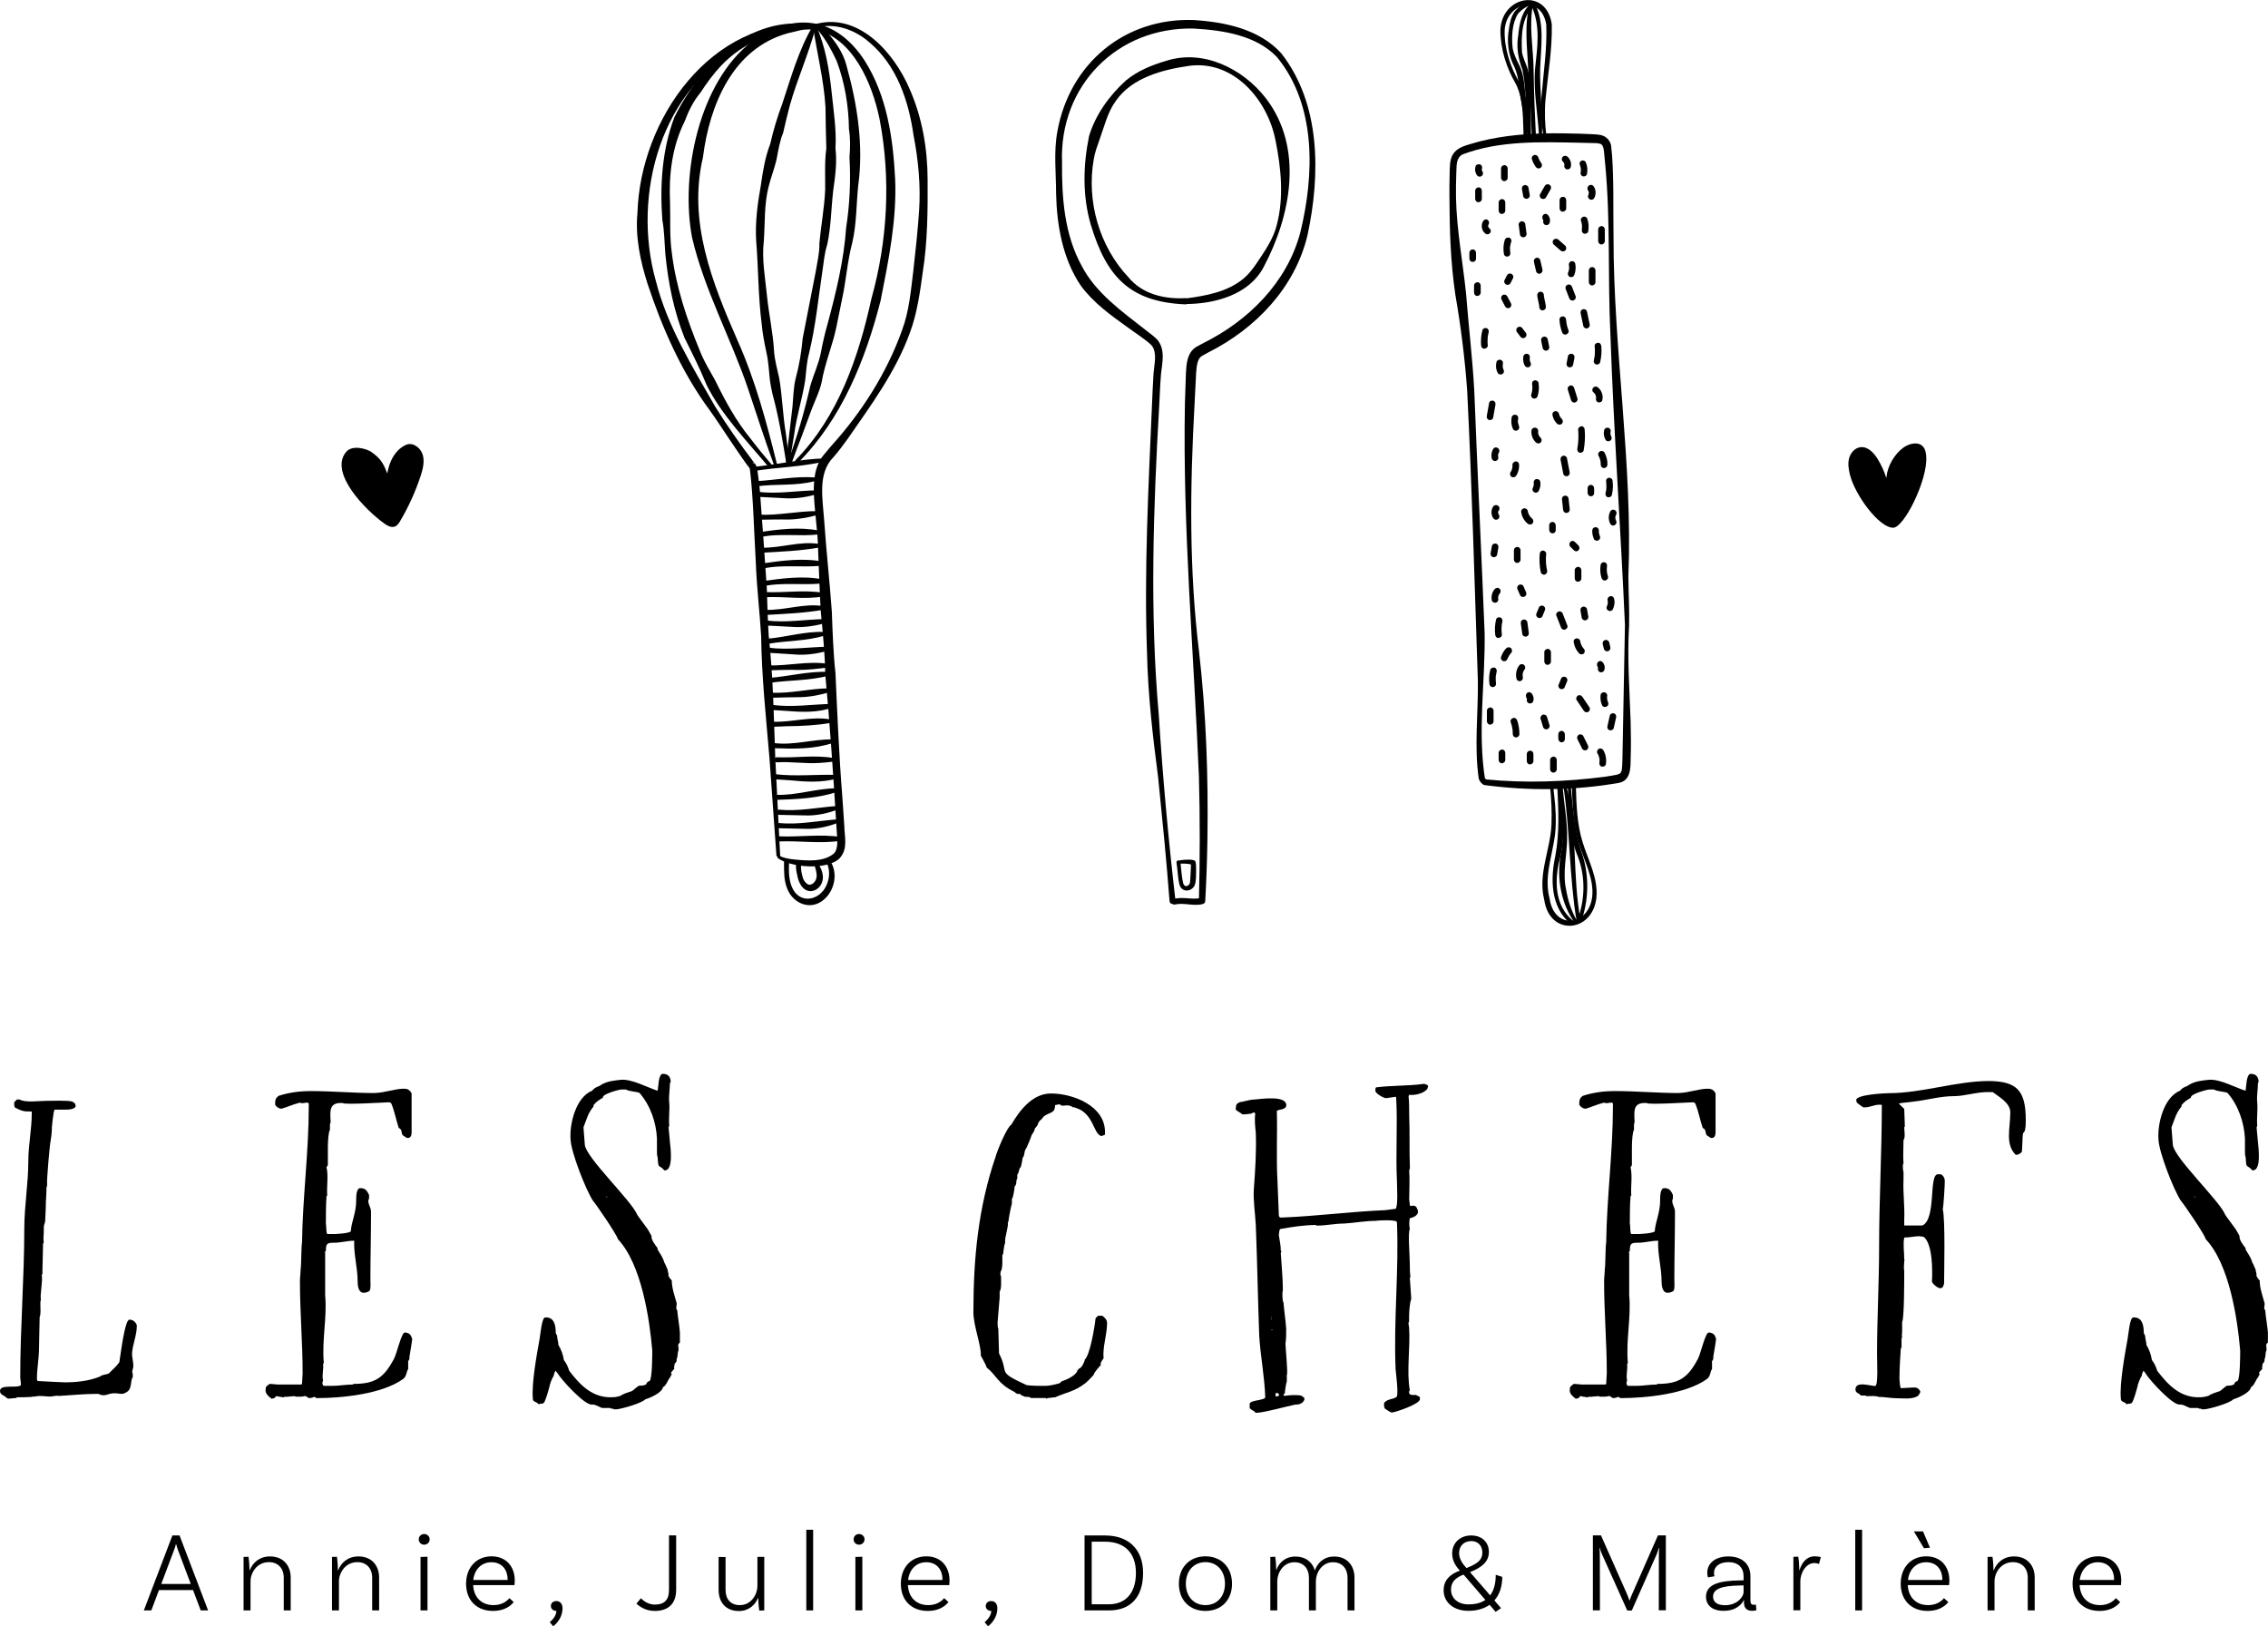 <?xml version="1.0" encoding="UTF-8"?> <svg xmlns="http://www.w3.org/2000/svg" xmlns:xlink="http://www.w3.org/1999/xlink" version="1.1" id="Calque_1" x="0px" y="0px" viewBox="0 0 218.53 156.67" xml:space="preserve"> <g> <g> <g> <g> <g> <path d="M78.44,2.36c4.22-1.27,7.7,2.69,9.2,6.2c1.22,2.76,1.73,5.76,1.74,8.76c0.02,2.9-0.01,6.04-0.47,8.9 c-0.27,1.97-0.54,3.97-1.24,5.84c-1.37,3.77-3.75,6.98-6.01,10.24c-0.42,0.58-0.89,1.22-1.37,1.76 c-1.53,1.55-1.02,4.02-0.88,6.04c0.2,2.96,0.53,5.88,0.74,8.83c0.06,1.68,0.15,4.23,0.35,5.89c0.15,3.43,0.37,8.4,0.65,11.78 c0,0,0.2,2.94,0.2,2.94c0.01,1.05,0.39,2.19-0.43,3.12c-1.15,1.21-4.79,0.92-5.98,0c-0.02-0.03-0.03-0.09-0.04-0.13 c0-0.2,0.31-0.2,0.31,0c-0.02-0.09,0.01-0.02,0.05-0.01c0.37,0.16,0.79,0.22,1.19,0.27c1.26,0.13,2.96,0.29,3.94-0.61 c0.46-0.55,0.24-1.62,0.2-2.59c-0.27-4.54-0.65-10.15-1.08-14.71c-0.01-1.67-0.25-4.2-0.42-5.89c-0.12-1.96-0.17-3.93-0.26-5.9 c-0.02-2.01-0.39-3.9-0.42-5.91c0.01-1.01,0.11-2.1,0.73-3.06c0.26-0.36,0.68-0.82,0.96-1.17c2.94-3.24,5.35-7.04,6.82-11.15 c0.68-1.82,0.84-3.78,1.08-5.7c0.22-1.94,0.43-3.89,0.56-5.83c0.16-2.42-0.08-4.87-0.54-7.25c-0.47-3.31-1.61-6.71-4.24-8.93 c-1.43-1.26-3.4-1.95-5.27-1.39C78.32,2.78,78.21,2.42,78.44,2.36L78.44,2.36z"></path> <path d="M74.81,82.39l-0.67-9.37c-0.33-3.9-0.75-7.78-0.8-11.72c-0.12-2.15-0.44-4.86-0.51-7.03 c-0.16-2.63-0.25-6.46-0.57-9.03c0,0-0.03-0.12-0.03-0.12c0,0-0.01-0.04-0.01-0.04c0.01,0.01,0.02,0.04,0.04,0.05l0.29,0.09 c-0.12,0.03-0.28-0.07-0.25-0.06c-0.02-0.01-0.06-0.05-0.08-0.07c-0.07-0.08-0.19-0.23-0.25-0.32 c-0.45-0.61-1.25-1.81-1.69-2.45c-0.63-0.93-1.24-1.89-1.9-2.8c-2.7-3.67-4.56-7.88-5.99-12.19c-0.69-2.18-1.19-4.51-0.97-6.81 c0.27-9.04,7.09-18.82,16.9-18.23c0.19,0.04,0.18,0.29-0.01,0.31c-2.21,0.09-4.4,0.68-6.36,1.68 c-8.24,3.93-11.12,14.46-8.75,22.81c1.11,4.36,3.5,8.21,5.71,12.08c1.12,1.81,2.43,3.66,3.72,5.36c0,0,0.06,0.07,0.06,0.07 c0,0,0.03,0.03,0.02,0.03c0,0-0.02-0.01-0.03-0.02c0.03,0.02-0.11-0.08-0.23-0.05l0.29,0.1c0.07,0.08,0.12,0.18,0.15,0.28 c0.17,0.64,0.23,1.59,0.32,2.25c0.2,2.62,0.5,6.76,0.67,9.38c0.05,1.35,0.1,3.36,0.19,4.7c0.43,3.91,0.49,7.82,0.63,11.73 c0,0,0.47,9.39,0.47,9.39c0,0.1-0.07,0.18-0.17,0.19C74.9,82.56,74.82,82.48,74.81,82.39L74.81,82.39z"></path> <path d="M76.03,83.08c-0.04,0.83-0.03,1.67,0.28,2.39c0.72,1.69,2.68,1.3,3.33-0.2c0.31-0.68,0.35-1.52-0.01-2.21 c-0.12-0.19,0.17-0.37,0.3-0.2c0.85,1.14,0.53,2.88-0.53,3.79c-1.24,1.1-2.94,0.44-3.53-0.99c-0.36-0.85-0.32-1.75-0.33-2.59 c0-0.14,0.11-0.25,0.25-0.25C75.92,82.82,76.03,82.94,76.03,83.08L76.03,83.08z"></path> <path d="M72.9,46.35c1.86-0.1,3.7-0.49,5.57-0.36c0.1,0,0.18,0.09,0.17,0.19c0,0.08-0.06,0.15-0.14,0.17 c-1.82,0.49-3.71,0.24-5.56,0.5C72.62,46.88,72.57,46.37,72.9,46.35L72.9,46.35z"></path> <path d="M73.08,49.58c1.92,0.1,3.8-0.36,5.72-0.34c0.1,0,0.18,0.08,0.18,0.18c0,0.08-0.05,0.15-0.13,0.17 c-0.93,0.26-1.9,0.44-2.87,0.46c-0.85-0.02-2.05,0.01-2.91,0.02C72.74,50.07,72.74,49.57,73.08,49.58L73.08,49.58z"></path> <path d="M73.36,52.76c1.85,0.06,3.69-0.66,5.56-0.36c0.1,0.01,0.17,0.1,0.15,0.2c-0.01,0.08-0.08,0.14-0.15,0.15 c-1.82,0.32-3.72,0.4-5.56,0.5C73.02,53.26,73.02,52.75,73.36,52.76L73.36,52.76z"></path> <path d="M73.78,58.75c1.85,0.06,3.69-0.66,5.56-0.36c0.1,0.01,0.17,0.1,0.15,0.2c-0.01,0.08-0.08,0.14-0.15,0.15 c-1.82,0.32-3.72,0.4-5.56,0.5C73.45,59.25,73.45,58.74,73.78,58.75L73.78,58.75z"></path> <path d="M73.38,54.29c1.95-0.28,4.02-0.57,5.97-0.17c0.1,0.02,0.16,0.11,0.15,0.21c-0.01,0.08-0.08,0.14-0.16,0.15 c-1.96,0.23-3.94-0.13-5.87,0.3C73.14,54.84,73.05,54.34,73.38,54.29L73.38,54.29z"></path> <path d="M73.38,56c1.95-0.28,4.02-0.57,5.97-0.17c0.1,0.02,0.16,0.11,0.15,0.21c-0.01,0.08-0.08,0.14-0.16,0.15 c-1.96,0.23-3.94-0.13-5.87,0.3C73.14,56.55,73.05,56.05,73.38,56L73.38,56z"></path> <path d="M73.1,51.27c1.93-0.27,3.89-0.54,5.83-0.15c0.1,0.02,0.16,0.11,0.15,0.21c-0.01,0.08-0.08,0.14-0.16,0.15 c-1.91,0.23-3.84-0.15-5.73,0.28C72.86,51.82,72.77,51.32,73.1,51.27L73.1,51.27z"></path> <path d="M73.78,57.04c1.86,0.08,3.71-0.24,5.56,0.07c0.1,0.01,0.17,0.11,0.15,0.2c-0.01,0.08-0.08,0.14-0.15,0.15 c-1.85,0.31-3.7-0.01-5.56,0.07C73.45,57.54,73.45,57.03,73.78,57.04L73.78,57.04z"></path> <path d="M73.87,59.77c1.87,0.26,3.83-0.12,5.72-0.13c0.21-0.01,0.26,0.3,0.06,0.35c-0.94,0.27-1.92,0.44-2.9,0.42 c0,0-2.92-0.15-2.92-0.15C73.49,60.24,73.53,59.73,73.87,59.77L73.87,59.77z"></path> <path d="M73.01,47.37c1.87,0.26,3.83-0.12,5.72-0.13c0.21-0.01,0.26,0.3,0.06,0.35c-0.94,0.27-1.92,0.44-2.9,0.42 c0,0-2.92-0.15-2.92-0.15C72.63,47.84,72.68,47.32,73.01,47.37L73.01,47.37z"></path> <path d="M74.02,62.39c1.9,0.26,3.89-0.06,5.8-0.09c0.2-0.02,0.26,0.3,0.06,0.35c-0.95,0.29-1.95,0.45-2.95,0.42 c0,0-2.96-0.19-2.96-0.19C73.65,62.86,73.69,62.35,74.02,62.39L74.02,62.39z"></path> <path d="M74.07,65.31c1.93-0.14,3.82-0.67,5.77-0.58c0.1,0,0.18,0.09,0.17,0.18c0,0.08-0.06,0.15-0.14,0.17 c-1.88,0.52-3.84,0.42-5.75,0.71C73.8,65.85,73.74,65.34,74.07,65.31L74.07,65.31z"></path> <path d="M73.97,61.53c1.82-0.16,3.59-0.72,5.44-0.65c0.1,0,0.18,0.08,0.18,0.18c0,0.08-0.06,0.15-0.14,0.17 c-1.77,0.55-3.62,0.47-5.42,0.79C73.69,62.08,73.63,61.56,73.97,61.53L73.97,61.53z"></path> <path d="M74.45,67.91c1.87,0.25,3.83-0.06,5.71-0.1c0.2-0.02,0.26,0.29,0.07,0.35c-1.41,0.5-2.91,0.45-4.37,0.33 c0,0-1.46-0.09-1.46-0.09C74.08,68.38,74.12,67.87,74.45,67.91L74.45,67.91z"></path> <path d="M74.43,69.53c1.86,0.07,3.69-0.54,5.56-0.23c0.1,0.01,0.17,0.11,0.15,0.2c-0.01,0.08-0.08,0.14-0.15,0.15 c-1.38,0.23-2.76,0.3-4.15,0.31c0,0-1.41,0.06-1.41,0.06C74.09,70.04,74.09,69.52,74.43,69.53L74.43,69.53z"></path> <path d="M74.86,72.95c1.81,0.08,3.61-0.24,5.42,0.07c0.1,0.01,0.17,0.11,0.15,0.2c-0.01,0.08-0.08,0.14-0.15,0.15 c-0.45,0.07-0.9,0.1-1.35,0.13c-1.35,0.09-2.7-0.15-4.06-0.06C74.52,73.46,74.52,72.95,74.86,72.95L74.86,72.95z"></path> <path d="M75.07,80.57c2,0.08,4-0.24,5.99,0.07c0.1,0.01,0.17,0.1,0.15,0.2c-0.01,0.08-0.08,0.14-0.15,0.15 c-1.99,0.31-3.99-0.01-5.99,0.07C74.74,81.07,74.73,80.56,75.07,80.57L75.07,80.57z"></path> <path d="M74,64.1c1.92,0.07,3.85-0.45,5.78-0.15c0.1,0.01,0.17,0.1,0.15,0.2c-0.01,0.08-0.08,0.14-0.15,0.15 c-0.96,0.12-1.91,0.24-2.87,0.24c-0.84-0.04-2.05,0.02-2.9,0.04C73.67,64.6,73.66,64.09,74,64.1L74,64.1z"></path> <path d="M74.66,71.59c1.83,0.22,3.67-0.38,5.51-0.36c0.2-0.01,0.25,0.3,0.06,0.35c-1.81,0.6-3.73,0.57-5.62,0.5 C74.28,72.05,74.33,71.54,74.66,71.59L74.66,71.59z"></path> <path d="M74.66,74.58c1.95,0.24,3.99,0.01,5.94,0.07c0.2-0.01,0.25,0.31,0.05,0.35c-1.48,0.42-3.02,0.32-4.53,0.17 c0,0-1.5-0.1-1.5-0.1C74.29,75.05,74.33,74.55,74.66,74.58L74.66,74.58z"></path> <path d="M74.77,76.57c1.96,0.08,3.86-0.62,5.83-0.63c0.2-0.01,0.25,0.3,0.06,0.35c-1.9,0.63-3.91,0.7-5.9,0.77 C74.43,77.06,74.44,76.55,74.77,76.57L74.77,76.57z"></path> <path d="M74.34,66.73c1.89,0.1,3.73-0.42,5.62-0.42c0.1,0,0.18,0.08,0.18,0.17c0,0.08-0.05,0.15-0.13,0.18 c-0.92,0.27-1.86,0.47-2.82,0.5c-0.83,0-2.02,0.04-2.87,0.06C74,67.23,74.01,66.71,74.34,66.73L74.34,66.73z"></path> <path d="M75.08,79.29c1.82,0.18,3.69-0.21,5.51-0.35c0.2-0.03,0.27,0.28,0.08,0.35c-0.89,0.34-1.84,0.55-2.79,0.56 c0,0-2.83-0.06-2.83-0.06C74.72,79.77,74.75,79.26,75.08,79.29L75.08,79.29z"></path> <path d="M75.08,78c1.82,0.18,3.69-0.21,5.51-0.35c0.2-0.03,0.27,0.28,0.08,0.35c-0.89,0.34-1.84,0.55-2.79,0.56 c0,0-2.83-0.06-2.83-0.06C74.72,78.49,74.75,77.98,75.08,78L75.08,78z"></path> <path d="M72.69,44.97c2.27-0.23,4.5-0.76,6.8-0.81c0.17-0.01,0.2,0.25,0.04,0.28c-1.67,0.39-3.38,0.53-5.09,0.7 c-0.57,0.07-1.13,0.13-1.7,0.22c-0.11,0.02-0.21-0.06-0.23-0.16C72.5,45.09,72.58,44.98,72.69,44.97L72.69,44.97z"></path> <path d="M75.74,44.48c-0.36-2.2-0.73-4.42-1.32-6.57c-0.08-0.33-0.2-0.98-0.24-1.32c-0.1-0.89-0.13-1.79-0.34-2.67 c-0.17-0.79-0.38-1.86-0.44-2.65c-0.35-2.68-0.32-5.38-0.54-8.07c-0.11-1.81,0.14-3.62,0.46-5.41c0.19-1.35,0.41-2.67,0.9-3.94 c0.29-1.31,0.69-2.6,1.16-3.87c0.85-2.55,1.57-5.17,2.95-7.51c0.04-0.07,0.14-0.1,0.21-0.06c0.06,0.04,0.09,0.11,0.07,0.18 c-0.69,2.61-1.8,5.03-2.52,7.61c-0.23,0.86-0.43,1.73-0.63,2.59c-0.34,0.83-0.47,1.71-0.64,2.59c-0.2,0.86-0.54,1.71-0.75,2.56 c-0.45,1.7-0.35,3.49-0.47,5.25c-0.22,1.77,0.13,3.55,0.3,5.31c0.18,1.75,0.58,3.54,0.68,5.3c0.06,0.89,0.31,1.76,0.5,2.63 c0.3,1.76,0.34,3.56,0.64,5.33c0.11,0.89,0.23,1.78,0.36,2.66c0.01,0.1-0.05,0.19-0.15,0.2 C75.85,44.65,75.76,44.58,75.74,44.48L75.74,44.48z"></path> <path d="M75.95,44.41c0.86-2.36,1.57-4.77,2.12-7.22c0.31-1.09,0.82-2.14,1.03-3.25c0.13-0.74,0.41-1.95,0.62-2.66 c0.83-3.08,1.59-6.18,1.81-9.36c0.35-2.25,0.45-4.52,0.32-6.78c0.08-0.91,0.09-1.81-0.05-2.7c-0.03-2.23-0.4-4.49-1.19-6.58 c-0.46-0.98-1-1.99-1.69-2.82c-0.15-0.16-0.3-0.33-0.48-0.37c-0.08-0.02-0.13-0.11-0.1-0.19c0.02-0.07,0.1-0.12,0.17-0.11 c0.59,0.1,0.92,0.48,1.25,0.81c0.77,0.88,1.47,1.91,1.78,3.05c1.06,3.78,1.69,7.75,1.15,11.66c-0.19,1.83-0.15,3.69-0.57,5.48 c-0.47,1.78-0.59,3.62-0.98,5.42c0,0-0.55,2.7-0.55,2.7c-0.36,1.77-1.12,3.52-1.42,5.32c-0.2,0.9-0.62,1.73-0.95,2.58 l-0.95,2.58c-0.33,0.85-0.66,1.71-0.97,2.57c-0.03,0.09-0.14,0.14-0.23,0.11C75.97,44.61,75.92,44.51,75.95,44.41L75.95,44.41z "></path> <path d="M76.65,44.33c4.13-4.21,6.08-9.93,7.32-15.58c1.56-5.58,1.87-11.54,0.79-17.23c-0.72-3.53-2.61-7.92-6.28-8.69 c-0.5,0.02-0.98-0.02-1.47,0.11c-0.25,0.05-0.85,0.22-1.09,0.26c-5.32,1.46-7.56,6.93-8.19,11.97 c-1.46,6.19,0.89,12.06,3.35,17.67c1.69,3.78,2.77,7.81,3.77,11.82c0.02,0.08-0.03,0.17-0.11,0.19 c-0.08,0.02-0.15-0.02-0.18-0.1c-0.89-2.4-1.67-4.9-2.49-7.32c-1.66-4.89-4.21-9.5-5.39-14.56C65.54,16.8,67.35,7.91,72.45,4 c4.03-2.88,8.07-2.42,10.85,1.82c2.16,3.39,2.75,7.48,2.95,11.42c0.17,3.95-0.64,7.87-1.4,11.72 c-1.45,5.67-3.75,11.41-7.95,15.62C76.73,44.72,76.49,44.53,76.65,44.33L76.65,44.33z"></path> <path d="M74.07,45c-2.05-2.46-4.57-5.05-5.99-7.92c-0.62-1.54-1.37-3.01-2.11-4.5c-1.04-2.59-1.59-5.34-1.86-8.1 c-0.09-1.11-0.09-2.2-0.29-3.29c-0.25-3.29-0.03-6.8,1.17-9.92c1.51-3.02,3.68-5.74,6.59-7.53c1.91-1.2,4.27-1.74,6.5-1.35 c0.08,0.01,0.14,0.09,0.13,0.18c-0.01,0.07-0.08,0.13-0.15,0.13c-3.24,0.1-6.37,1.28-8.6,3.65c-0.73,0.78-1.37,1.65-1.95,2.55 c-0.69,0.82-1.17,1.79-1.54,2.79c-1.21,2.42-1.54,5.14-1.41,7.83c0.05,1.63-0.06,3.29,0.18,4.9c0.4,3.23,1.44,6.34,2.68,9.34 c0.39,1.02,0.97,1.95,1.5,2.91c0.96,1.96,1.98,3.85,3.37,5.55c0.66,0.87,1.36,1.72,2.07,2.55c0.06,0.08,0.06,0.19-0.02,0.25 C74.25,45.08,74.14,45.07,74.07,45L74.07,45z"></path> <path d="M75.74,44.43l0.62-5.27c0.08-0.88,0.09-1.77,0.29-2.64c0.34-1.23,0.58-2.63,0.69-3.92c0.41-2.17,0.86-4.33,1.27-6.5 c0.14-0.87,0.36-1.73,0.34-2.62c0.15-1.75,0.49-3.48,0.56-5.24c0.01-1.32-0.07-2.63,0.11-3.94c-0.05-1.3-0.06-2.62-0.08-3.94 c-0.15-2.64-0.81-5.17-1.2-7.79c-0.01-0.08,0.04-0.16,0.13-0.18c0.07-0.01,0.14,0.03,0.17,0.09c0.91,2.03,1.27,4.29,1.5,6.49 c0.18,1.78,0.47,3.55,0.36,5.33c0.16,1.34-0.02,2.67-0.21,4c-0.21,1.76-0.21,3.55-0.59,5.29c-0.28,0.85-0.33,1.74-0.47,2.61 c-0.39,2.61-0.65,5.28-1.28,7.85c-0.23,0.86-0.27,1.74-0.37,2.62c-0.28,1.74-0.83,3.43-1.06,5.19 c-0.12,0.64-0.32,1.97-0.4,2.61c-0.01,0.1-0.1,0.17-0.2,0.16C75.8,44.62,75.73,44.53,75.74,44.43L75.74,44.43z"></path> <path d="M76.8,83.33c0.11,0.15,0.36,0.06,0.39-0.07c-0.02,0.23-0.01,0.5,0.03,0.73c0.1,0.41,0.12,0.77,0.45,1.07 c0.39,0.45,0.97-0.08,1.01-0.57c0.05-0.39-0.11-0.85-0.26-1.31c-0.07-0.19,0.22-0.33,0.32-0.15c0.26,0.41,0.54,0.89,0.55,1.49 c0.01,0.62-0.44,1.28-1.16,1.33c-0.81,0.01-1.21-0.87-1.32-1.57c-0.1-0.36-0.13-0.72-0.11-1.09c0.01-0.19,0.23-0.36,0.41-0.23 C77.44,83.17,77.05,83.61,76.8,83.33L76.8,83.33z"></path> </g> <g> <path d="M112.69,86.81c-0.3-3.98-0.7-7.96-1.1-11.93c-0.52-3.96-0.98-7.95-1.07-11.95c-0.29-8,0.14-16,0.48-23.98 c0.05-1.01,0.08-1.98,0.15-3.01c0.07-0.88,0.36-1.92-0.16-2.64c-0.55-0.57-1.65-1.25-2.3-1.74c-1.66-1.19-3.34-2.38-4.57-4.07 c-1.73-2.57-2.29-5.8-2.36-8.81c0-2.02-0.25-4.05,0.13-6.06c1.19-6.5,6.47-10.93,13.13-10.69c3.01,0.19,6.34,0.88,8.44,3.21 c3.82,4.89,3.77,11.68,2.53,17.49c-1.2,5.08-5.02,9.05-9.6,11.34c-0.23,0.12-0.43,0.23-0.63,0.35 c-0.42,0.31-0.46,1.03-0.51,1.63c0,0-0.15,2.98-0.15,2.98c-0.44,7.95-0.54,15.97,0.44,23.9c0.68,5.96,0.89,11.98,0.8,17.98 c-0.03,2-0.1,4-0.21,6c-0.01,0.14-0.11,0.25-0.24,0.28c-0.9,0.24-1.81-0.16-2.69,0.05c-0.15,0.03-0.29-0.06-0.32-0.21 c-0.03-0.14,0.06-0.28,0.2-0.32c0.89-0.27,1.81,0.12,2.68-0.12c0,0-0.24,0.29-0.24,0.29c0.1-3.99,0.11-7.97,0-11.96 c-0.49-11.97-1.57-23.93-1.35-35.93c0,0,0.1-3,0.1-3c0.05-0.82,0.1-1.88,0.96-2.45c0.24-0.13,0.47-0.26,0.68-0.37 c4.37-2.16,8.09-5.85,9.37-10.64c1.37-5.57,1.58-12.27-2.24-16.93c-2.04-2.13-5.23-2.59-8.05-2.75 c-7.37-0.15-12.93,5.53-12.66,12.89c-0.03,3.43,0.23,6.97,1.91,10c1.34,2.58,3.87,4.37,6.13,6.14 c0.41,0.34,0.86,0.61,1.22,1.04c0.7,0.97,0.39,2.15,0.28,3.18c-0.08,0.95-0.12,1.98-0.17,2.97 c-0.57,9.95-0.93,19.94-0.05,29.88c0.38,5.97,0.92,11.95,1.61,17.9c0.02,0.16-0.1,0.31-0.26,0.33 C112.85,87.1,112.7,86.98,112.69,86.81L112.69,86.81z"></path> <path d="M114.21,29.32c-5.39-0.23-7.61-2.7-9.11-7.68c-0.81-2.77-0.74-5.7-0.17-8.51c0.62-2.08,1.96-3.93,3.56-5.38 c1.13-0.93,2.5-1.49,3.88-1.89c3.57-1.15,7.38,0.75,9.58,3.58c3.7,4.78,2.45,11.32-0.19,16.28c-1.41,2.69-4.72,3.56-7.53,3.57 c-0.15,0-0.27-0.12-0.27-0.26c0-0.14,0.1-0.25,0.24-0.27c2.01-0.27,4.07-0.63,5.64-1.94c0.49-0.42,0.89-0.94,1.27-1.5 c0.75-1.13,1.58-2.29,1.91-3.64c0.7-2.64,0.42-5.47-0.11-8.11c-0.74-3.92-4.02-7.8-8.32-7.23c-2.56,0.37-5.5,1.12-7.07,3.37 c-0.81,1.1-1.11,2.47-1.57,3.72c-0.22,0.63-0.47,1.28-0.57,1.95c-0.7,4.02,0.55,8.37,3.35,11.33c1.31,1.61,3.46,2.13,5.49,2.01 C114.63,28.7,114.63,29.34,114.21,29.32L114.21,29.32z"></path> <path d="M113.74,83.07c0.08,0.66,0.11,1.41,0.27,2.04c0.14,0.41,0.52,0.27,0.64-0.03c0.06-0.4,0.08-1.22,0.1-1.64 c0-0.02-0.01-0.3,0-0.27c0,0,0.13,0.13,0.13,0.13c-0.39-0.11-0.92-0.12-1.32-0.09c-0.08,0.01-0.15-0.05-0.15-0.13 c-0.01-0.07,0.04-0.13,0.1-0.15c0.26-0.08,0.5-0.09,0.75-0.11c0.29,0,0.49-0.03,0.8,0.06c0.06,0.02,0.11,0.07,0.13,0.13 c0.07,0.24,0.05,0.54,0.06,0.79c-0.02,0.49,0.03,1.02-0.14,1.49c-0.33,0.66-1.24,0.69-1.46-0.05 c-0.18-0.73-0.17-1.41-0.29-2.13C113.31,82.84,113.72,82.8,113.74,83.07L113.74,83.07z"></path> </g> <g> <path d="M142.48,75c-0.44-3.1-0.05-6.22-0.08-9.33c-0.31-9.3-0.57-18.73-1.03-28.01c-0.22-3.11-0.61-6.19-1.14-9.26 c-0.46-3.09-0.56-6.25-0.57-9.37c0-0.78-0.01-1.57,0.02-2.35c0.02-0.6-0.02-1.32,0.36-1.88c0.38-0.57,1.12-0.77,1.69-0.94 c1.14-0.35,2.31-0.58,3.48-0.74c2.35-0.32,4.71-0.31,7.06-0.24l1.17,0.05c0.45,0.03,0.95,0.01,1.36,0.35 c0.24,0.19,0.37,0.47,0.43,0.7c0.31,2.43,0.19,6.37,0.24,8.86c-0.02,10.66,1.87,22.02,1.43,32.69 c0.01,1.55,0.11,3.12,0.07,4.69c-0.19,3.12,0.04,6.22,0.15,9.35c0.03,1.14,0.04,2.37,0,3.52c-0.01,0.87,0.02,2.11-1.14,2.33 c-4.28,0.75-8.64,0.78-12.95,0.21c-0.14-0.03-0.25-0.15-0.33-0.23C142.62,75.29,142.53,75.17,142.48,75L142.48,75z M143.1,75.13l-0.07-0.19c-0.02-0.05,0.01,0,0.02,0.01l0.06,0.06c0.04,0.04,0.1,0.09,0.13,0.11l-0.11-0.04 c3.83,0.38,7.74,0.24,11.56-0.26c0.37-0.06,0.79-0.12,1.11-0.19c0.32-0.09,0.39-0.17,0.47-0.47c0.07-0.54,0.06-1.66,0.08-2.26 c0.02-1.47,0.19-10.02,0.22-11.68c-0.39-8.93-1.1-19.05-1.4-28c-0.27-5.45,0.02-10.92-0.5-16.36c0,0-0.11-1.16-0.11-1.16 c-0.03-0.38-0.11-0.69-0.25-0.78c-0.13-0.12-0.48-0.14-0.88-0.14l-1.17-0.03c-3.78-0.07-7.77-0.23-11.35,1.13 c-0.65,0.36-0.55,1.14-0.59,1.82c-0.03,0.77-0.04,1.55-0.03,2.32c0.06,3.11,0.65,6.16,0.97,9.26c0.24,3.11,0.62,6.22,0.79,9.34 c0.28,7.21,0.71,16.13,1,23.37C143.12,65.67,142.34,70.5,143.1,75.13L143.1,75.13z"></path> <path d="M146.81,13.32c-0.09-1.76,0.04-3.61-0.74-5.21c-0.92-1.55-1.51-3.41-1.5-5.23c0.14-3.32,4.44-4.09,4.95-0.54 c0.05,2.44-0.37,4.8-0.6,7.2c-0.11,1.18-0.07,2.37,0.08,3.55c0.01,0.08-0.05,0.15-0.12,0.16c-0.08,0.01-0.15-0.04-0.16-0.12 c-0.19-1.19-0.3-2.41-0.21-3.62c0.19-2.37,0.57-4.78,0.48-7.13c-0.48-2.97-3.86-2.15-4.01,0.53c-0.05,1.73,0.53,3.52,1.41,5.02 c0.82,1.67,0.68,3.59,0.8,5.38C147.21,13.55,146.82,13.58,146.81,13.32L146.81,13.32z"></path> <path d="M151.84,75.77c0.06,1.81,0.11,3.63,0.65,5.36c0.53,1.74,1.51,3.45,1.33,5.34c-0.36,3.41-4.53,3.76-5.03,0.2 c-0.63-2.46,0.61-4.83,0.7-7.26c0.05-1.2-0.02-2.41-0.13-3.61c-0.01-0.08,0.05-0.15,0.13-0.16c0.08-0.01,0.15,0.05,0.16,0.12 c0.15,1.21,0.29,2.43,0.25,3.66c-0.03,2.43-1.24,4.71-0.59,7.14c0.43,3.04,3.73,2.69,4.1-0.14c0.21-1.77-0.78-3.49-1.28-5.18 c-0.54-1.76-0.6-3.64-0.68-5.46C151.44,75.53,151.83,75.51,151.84,75.77L151.84,75.77z"></path> <path d="M147.61,0.47c-0.48,0.09-1.01,0.46-1.35,0.86c-0.57,0.9-0.63,2.25-0.51,3.3c0.09,0.56,0.35,1.06,0.61,1.6 c0.58,1.09,0.51,2.36,0.71,3.54c0.17,1.17,0.36,2.35,0.44,3.54c0.01,0.17-0.26,0.21-0.28,0.03c-0.18-1.16-0.44-2.32-0.64-3.5 c-0.23-1.14-0.19-2.34-0.68-3.41c-0.56-1.05-0.74-2.38-0.53-3.57c0.08-0.59,0.18-1.22,0.58-1.77c0.44-0.49,0.93-0.87,1.6-1.01 c0.11-0.02,0.21,0.06,0.23,0.16C147.8,0.35,147.72,0.45,147.61,0.47L147.61,0.47z"></path> <path d="M147.86,0.57c-1.27,0.93-1.29,3.02-1.21,4.45c0.08,0.51,0.34,1,0.52,1.56c0.36,1.14,0.27,2.28,0.32,3.39 c0.02,1.12,0.03,2.23,0.02,3.35c0,0.17-0.27,0.19-0.28,0.01c-0.25-2.16-0.11-4.5-0.53-6.6c-0.42-1.06-0.61-2.2-0.41-3.36 c0.11-1.13,0.35-2.41,1.35-3.12C147.84,0.1,148.07,0.43,147.86,0.57L147.86,0.57z"></path> <path d="M147.6,13.33c-0.08-2.18-0.18-4.36-0.35-6.53c-0.07-2.18-0.45-4.42,0.2-6.56c0.05-0.17,0.32-0.1,0.28,0.07 c-0.45,2.12,0.02,4.31,0.04,6.47c0.03,2.18,0.12,4.36,0.23,6.54C148.01,13.57,147.61,13.59,147.6,13.33L147.6,13.33z"></path> <path d="M147.55,0.08c0.1-0.02,0.22,0.06,0.27,0.13c1.07,1.97,0.65,4.3,0.58,6.42c-0.05,2.15,0.26,4.31,0.18,6.48 c0,0.17-0.28,0.18-0.29,0c-0.11-2.16-0.56-4.32-0.38-6.5c0.21-2,0.54-4.04-0.3-5.93c-0.03-0.08-0.09-0.2-0.11-0.23 c0.02,0.02,0.08,0.03,0.11,0.02C147.36,0.51,147.29,0.11,147.55,0.08L147.55,0.08z"></path> <path d="M151.31,88.98c-1.91-1.61-1.93-4.3-1.45-6.52c0.42-2.23,0.3-4.48,0.19-6.74c-0.01-0.17,0.26-0.2,0.28-0.02 c0.3,2.26,0.52,4.61,0.01,6.86c-0.58,2.12-0.6,4.63,1.21,6.13C151.77,88.83,151.5,89.16,151.31,88.98L151.31,88.98z"></path> <path d="M150.56,75.77c0.14,1.63,0.46,3.32,0.44,5c-0.02,1.66-0.46,3.29-0.1,4.93c0.18,1.07,0.52,2.12,1.08,3.05 c0.1,0.15-0.13,0.31-0.24,0.16c-1.33-1.85-1.76-4.3-1.37-6.52c0.22-1.08,0.24-2.16,0.17-3.28c-0.05-1.1-0.29-2.18-0.37-3.31 C150.15,75.53,150.55,75.5,150.56,75.77L150.56,75.77z"></path> <path d="M151.91,88.72c-0.7-4.14-0.64-8.77-1.26-12.91c-0.03-0.17,0.24-0.23,0.28-0.06c1.12,4.22,0.54,8.64,1.37,12.9 C152.34,88.9,151.95,88.98,151.91,88.72L151.91,88.72z"></path> <path d="M152.1,88.34c0.67-2.01,0.64-4.2-0.2-6.15c-0.74-2.05-0.8-4.26-0.83-6.4c0-0.17,0.27-0.19,0.28-0.02 c0.21,2.11,0.37,4.24,1.02,6.26c0.73,2.06,0.75,4.35,0.09,6.43C152.4,88.71,152.02,88.59,152.1,88.34L152.1,88.34z"></path> <path d="M142.17,16.04c-0.02,0.07-0.03,0.15-0.04,0.23c-0.01,0.08,0,0.15,0.02,0.23c0.01,0.05,0.02,0.1,0.04,0.15 c0.03,0.07,0.06,0.15,0.1,0.21c0.05,0.07,0.11,0.12,0.19,0.15c0.08,0.02,0.18,0.01,0.25-0.03c0.07-0.04,0.13-0.11,0.15-0.19 c0.02-0.08,0.02-0.18-0.03-0.25c-0.02-0.04-0.05-0.07-0.06-0.11c0.01,0.03,0.02,0.05,0.03,0.08c-0.02-0.05-0.04-0.11-0.05-0.17 c0,0.03,0.01,0.06,0.01,0.09c-0.01-0.06-0.01-0.12,0-0.17c0,0.03-0.01,0.06-0.01,0.09c0.01-0.04,0.01-0.08,0.03-0.12 c0.02-0.08,0.01-0.18-0.03-0.25c-0.04-0.07-0.11-0.13-0.19-0.15c-0.08-0.02-0.17-0.01-0.25,0.03 C142.24,15.89,142.19,15.95,142.17,16.04L142.17,16.04z"></path> <path d="M144.63,16.23c0,0.3,0,0.6,0,0.9c0,0.17,0.15,0.33,0.32,0.32c0.17-0.01,0.32-0.14,0.32-0.32c0-0.3,0-0.6,0-0.9 c0-0.17-0.15-0.33-0.32-0.32C144.77,15.92,144.63,16.05,144.63,16.23L144.63,16.23z"></path> <path d="M142.14,18.37c0,0.26,0,0.53,0,0.79c0,0.08,0.04,0.17,0.09,0.23c0.06,0.06,0.15,0.1,0.23,0.09 c0.17-0.01,0.32-0.14,0.32-0.32c0-0.26,0-0.53,0-0.79c0-0.08-0.04-0.17-0.09-0.23c-0.06-0.06-0.15-0.1-0.23-0.09 C142.29,18.06,142.14,18.19,142.14,18.37L142.14,18.37z"></path> <path d="M144.4,19.5c0,0.26,0,0.53,0,0.79c0,0.08,0.04,0.17,0.09,0.23c0.06,0.06,0.15,0.1,0.23,0.09 c0.17-0.01,0.32-0.14,0.32-0.32c0-0.26,0-0.53,0-0.79c0-0.08-0.04-0.17-0.09-0.23c-0.06-0.06-0.15-0.1-0.23-0.09 C144.55,19.19,144.4,19.32,144.4,19.5L144.4,19.5z"></path> <path d="M142.91,21.29c-0.13,0.2-0.16,0.45-0.12,0.68c0.02,0.1,0.06,0.2,0.11,0.29c0.07,0.11,0.16,0.2,0.26,0.27 c0.06,0.05,0.17,0.05,0.25,0.03c0.07-0.02,0.15-0.08,0.19-0.15c0.04-0.07,0.06-0.16,0.03-0.25c-0.03-0.08-0.08-0.14-0.15-0.19 c-0.01,0-0.01-0.01-0.02-0.01c0.02,0.02,0.04,0.03,0.06,0.05c-0.04-0.03-0.07-0.06-0.1-0.1c0.02,0.02,0.03,0.04,0.05,0.06 c-0.03-0.04-0.06-0.09-0.08-0.14c0.01,0.03,0.02,0.05,0.03,0.08c-0.02-0.05-0.04-0.11-0.04-0.16c0,0.03,0.01,0.06,0.01,0.09 c-0.01-0.06-0.01-0.11,0-0.17c0,0.03-0.01,0.06-0.01,0.09c0.01-0.05,0.02-0.1,0.04-0.14c-0.01,0.03-0.02,0.05-0.03,0.08 c0.01-0.03,0.03-0.06,0.05-0.09c0.04-0.07,0.05-0.17,0.03-0.25c-0.02-0.07-0.08-0.15-0.15-0.19 C143.19,21.09,143.01,21.14,142.91,21.29L142.91,21.29z"></path> <path d="M146.34,21.73c0.04,0.3,0.08,0.6,0.12,0.9c0.01,0.07,0.09,0.16,0.15,0.19c0.07,0.04,0.17,0.06,0.25,0.03 c0.08-0.03,0.15-0.07,0.19-0.15c0.01-0.03,0.02-0.05,0.03-0.08c0.02-0.06,0.02-0.11,0-0.17c-0.04-0.3-0.08-0.6-0.12-0.9 c-0.01-0.07-0.09-0.16-0.15-0.19c-0.07-0.04-0.17-0.06-0.25-0.03c-0.08,0.03-0.15,0.07-0.19,0.15 c-0.01,0.03-0.02,0.05-0.03,0.08C146.32,21.62,146.32,21.67,146.34,21.73L146.34,21.73z"></path> <path d="M148.67,21.15c0.01,0.01,0.02,0.02,0.02,0.03c-0.02-0.02-0.03-0.04-0.05-0.06c0.03,0.03,0.05,0.07,0.06,0.11 C148.69,21.19,148.68,21.16,148.67,21.15c0.02,0.03,0.03,0.08,0.04,0.12c0-0.03-0.01-0.06-0.01-0.09 c0.01,0.04,0.01,0.08,0,0.12c0-0.03,0.01-0.06,0.01-0.09c0,0.02-0.01,0.05-0.01,0.07c-0.02,0.08-0.01,0.18,0.03,0.25 c0.02,0.04,0.05,0.07,0.08,0.09c0.03,0.03,0.07,0.05,0.11,0.06c0.08,0.02,0.17,0.01,0.25-0.03c0.07-0.05,0.12-0.11,0.15-0.19 c0.01-0.02,0.01-0.04,0.01-0.06c0.01-0.05,0.02-0.1,0.02-0.14c0-0.02,0-0.04,0-0.06c-0.01-0.05-0.01-0.1-0.02-0.14 c-0.02-0.06-0.04-0.13-0.07-0.19c-0.03-0.06-0.08-0.12-0.12-0.17c-0.03-0.03-0.06-0.05-0.1-0.07 c-0.04-0.02-0.08-0.03-0.12-0.03c-0.04,0-0.09,0.01-0.12,0.03c-0.04,0.01-0.07,0.03-0.1,0.07c-0.06,0.06-0.1,0.14-0.09,0.23 c0,0.03,0.01,0.06,0.01,0.09C148.6,21.06,148.63,21.11,148.67,21.15L148.67,21.15z"></path> <path d="M148.85,17.9c-0.15,0.26-0.3,0.53-0.45,0.79c-0.04,0.07-0.05,0.17-0.03,0.25c0.02,0.07,0.08,0.15,0.15,0.19 c0.15,0.08,0.35,0.04,0.44-0.11c0.15-0.26,0.3-0.53,0.45-0.79c0.04-0.07,0.05-0.17,0.03-0.25c-0.02-0.07-0.08-0.15-0.15-0.19 C149.14,17.71,148.94,17.75,148.85,17.9L148.85,17.9z"></path> <path d="M146.65,18.24c0.04,0.23,0.08,0.45,0.12,0.68c0.01,0.07,0.08,0.15,0.15,0.19c0.07,0.04,0.17,0.06,0.25,0.03 c0.08-0.03,0.15-0.07,0.19-0.15c0.01-0.03,0.02-0.05,0.03-0.08c0.02-0.06,0.02-0.11,0-0.17c-0.04-0.23-0.08-0.45-0.12-0.68 c-0.01-0.07-0.08-0.15-0.15-0.19c-0.07-0.04-0.17-0.06-0.25-0.03c-0.08,0.03-0.15,0.07-0.19,0.15 c-0.01,0.03-0.02,0.05-0.03,0.08C146.64,18.12,146.64,18.18,146.65,18.24L146.65,18.24z"></path> <path d="M147.6,15.32c0.08,0.27,0.21,0.52,0.37,0.75c0.05,0.07,0.11,0.12,0.19,0.15c0.08,0.02,0.18,0.01,0.25-0.03 c0.07-0.04,0.13-0.11,0.15-0.19c0.02-0.08,0.02-0.18-0.03-0.25c-0.11-0.14-0.19-0.3-0.26-0.46c0.01,0.03,0.02,0.05,0.03,0.08 c-0.03-0.07-0.05-0.14-0.08-0.21c-0.02-0.08-0.08-0.15-0.15-0.19c-0.07-0.04-0.17-0.06-0.25-0.03 c-0.08,0.03-0.15,0.07-0.19,0.15C147.59,15.15,147.57,15.24,147.6,15.32L147.6,15.32z"></path> <path d="M150.58,15.56c0.04,0.03,0.07,0.06,0.1,0.1c-0.02-0.02-0.03-0.04-0.05-0.06c0.04,0.05,0.07,0.1,0.09,0.16 c-0.01-0.03-0.02-0.05-0.03-0.08c0.02,0.06,0.04,0.11,0.05,0.17c0-0.03-0.01-0.06-0.01-0.09c0.01,0.06,0.01,0.12,0,0.18 c0-0.03,0.01-0.06,0.01-0.09c0,0.02-0.01,0.04-0.01,0.06c-0.02,0.08-0.01,0.17,0.03,0.25c0.04,0.07,0.11,0.13,0.19,0.15 c0.08,0.02,0.17,0.01,0.25-0.03c0.07-0.04,0.13-0.11,0.15-0.19c0.04-0.18,0.04-0.36-0.02-0.54c-0.06-0.17-0.15-0.33-0.29-0.45 c-0.07-0.06-0.14-0.09-0.23-0.09c-0.08,0-0.17,0.03-0.23,0.09c-0.06,0.06-0.1,0.14-0.09,0.23 C150.49,15.41,150.52,15.5,150.58,15.56L150.58,15.56z"></path> <path d="M152.22,15.86c0.05,0.13,0.08,0.26,0.1,0.39c0-0.03-0.01-0.06-0.01-0.09c0.02,0.14,0.02,0.28,0,0.42 c0-0.03,0.01-0.06,0.01-0.09c0,0.03-0.01,0.06-0.02,0.1c-0.02,0.09-0.01,0.17,0.03,0.25c0.04,0.07,0.11,0.13,0.19,0.15 c0.16,0.04,0.36-0.05,0.39-0.22c0.07-0.36,0.05-0.74-0.09-1.08c-0.03-0.08-0.07-0.15-0.15-0.19c-0.07-0.04-0.17-0.06-0.25-0.03 c-0.08,0.03-0.15,0.07-0.19,0.15C152.21,15.68,152.18,15.78,152.22,15.86L152.22,15.86z"></path> <path d="M153,18.32c0.02,0.04,0.05,0.08,0.06,0.12c-0.01-0.03-0.02-0.05-0.03-0.08c0.03,0.06,0.05,0.13,0.06,0.2 c0-0.03-0.01-0.06-0.01-0.09c0.01,0.07,0.01,0.15,0,0.22c0-0.03,0.01-0.06,0.01-0.09c-0.01,0.07-0.03,0.14-0.05,0.2 c0.01-0.03,0.02-0.05,0.03-0.08c-0.01,0.02-0.01,0.03-0.02,0.04c-0.04,0.08-0.06,0.16-0.03,0.25c0.02,0.07,0.08,0.15,0.15,0.19 c0.07,0.04,0.16,0.06,0.25,0.03c0.08-0.02,0.15-0.07,0.19-0.15c0.09-0.17,0.14-0.37,0.13-0.56c-0.01-0.19-0.06-0.39-0.17-0.55 c-0.05-0.07-0.11-0.12-0.19-0.15c-0.08-0.02-0.18-0.01-0.25,0.03c-0.07,0.04-0.13,0.11-0.15,0.19 C152.94,18.16,152.95,18.25,153,18.32L153,18.32z"></path> <path d="M150.27,19.28c0,0.26,0,0.53,0,0.79c0,0.08,0.04,0.17,0.09,0.23c0.06,0.06,0.15,0.1,0.23,0.09 c0.17-0.01,0.32-0.14,0.32-0.32c0-0.26,0-0.53,0-0.79c0-0.08-0.04-0.17-0.09-0.23c-0.06-0.06-0.15-0.1-0.23-0.09 C150.41,18.96,150.27,19.1,150.27,19.28L150.27,19.28z"></path> <path d="M152.33,21.27c0.05,0.13,0.08,0.27,0.1,0.4c0-0.03-0.01-0.06-0.01-0.09c0.02,0.18,0.02,0.35,0,0.53 c0-0.03,0.01-0.06,0.01-0.09c0,0.03-0.01,0.06-0.01,0.09c-0.02,0.09-0.01,0.17,0.03,0.25c0.04,0.07,0.11,0.13,0.19,0.15 c0.16,0.04,0.36-0.05,0.39-0.22c0.07-0.4,0.05-0.81-0.08-1.19c-0.05-0.16-0.22-0.28-0.39-0.22 C152.4,20.93,152.27,21.1,152.33,21.27L152.33,21.27z"></path> <path d="M153.99,22.1c0,0.38,0,0.75,0,1.13c0,0.17,0.15,0.33,0.32,0.32c0.17-0.01,0.32-0.14,0.32-0.32c0-0.38,0-0.75,0-1.13 c0-0.17-0.15-0.33-0.32-0.32C154.14,21.78,153.99,21.92,153.99,22.1L153.99,22.1z"></path> <path d="M141.58,24.35c0,0.19,0,0.38,0,0.56c0,0.08,0.04,0.17,0.09,0.23c0.06,0.06,0.15,0.1,0.23,0.09 c0.08,0,0.17-0.03,0.23-0.09c0.06-0.06,0.09-0.14,0.09-0.23c0-0.19,0-0.38,0-0.56c0-0.08-0.04-0.17-0.09-0.23 c-0.06-0.06-0.15-0.1-0.23-0.09c-0.08,0-0.17,0.03-0.23,0.09C141.62,24.19,141.58,24.27,141.58,24.35L141.58,24.35z"></path> <path d="M142.03,27.51c0,0.23,0,0.45,0,0.68c0,0.08,0.04,0.17,0.09,0.23c0.06,0.06,0.15,0.1,0.23,0.09 c0.17-0.01,0.32-0.14,0.32-0.32c0-0.23,0-0.45,0-0.68c0-0.08-0.04-0.17-0.09-0.23c-0.06-0.06-0.15-0.1-0.23-0.09 C142.18,27.2,142.03,27.33,142.03,27.51L142.03,27.51z"></path> <path d="M144.68,28.86c0.12,0.22,0.23,0.45,0.35,0.67c0.04,0.07,0.12,0.13,0.19,0.15c0.08,0.02,0.18,0.01,0.25-0.03 c0.15-0.1,0.2-0.28,0.11-0.44c-0.12-0.22-0.23-0.45-0.35-0.67c-0.04-0.07-0.12-0.13-0.19-0.15c-0.08-0.02-0.18-0.01-0.25,0.03 C144.64,28.52,144.6,28.7,144.68,28.86L144.68,28.86z"></path> <path d="M145.21,26.51c-0.08,0.15-0.15,0.3-0.23,0.45c-0.02,0.04-0.04,0.08-0.04,0.12c-0.01,0.04-0.01,0.09,0.01,0.13 c0.02,0.07,0.08,0.15,0.15,0.19c0.07,0.04,0.16,0.06,0.25,0.03c0.08-0.02,0.15-0.07,0.19-0.15c0.08-0.15,0.15-0.3,0.23-0.45 c0.02-0.04,0.04-0.08,0.04-0.12c0.01-0.04,0.01-0.09-0.01-0.13c-0.02-0.07-0.08-0.15-0.15-0.19c-0.07-0.04-0.16-0.06-0.25-0.03 C145.32,26.39,145.25,26.44,145.21,26.51L145.21,26.51z"></path> <path d="M144.99,23.12c-0.14,0.44-0.16,0.91-0.08,1.37c0.03,0.16,0.24,0.27,0.39,0.22c0.18-0.06,0.26-0.22,0.22-0.39 c0-0.03-0.01-0.05-0.01-0.08c-0.01-0.08,0,0.05,0-0.01c0-0.04-0.01-0.09-0.01-0.13c-0.01-0.1-0.01-0.2,0-0.3 c0-0.03,0-0.05,0.01-0.08c0-0.02,0-0.05,0.01-0.07c-0.01,0.04-0.01,0.06,0,0.03c0-0.01,0-0.02,0.01-0.03 c0-0.03,0.01-0.05,0.01-0.08c0.02-0.1,0.04-0.19,0.08-0.29c0.05-0.16-0.06-0.36-0.22-0.39 C145.2,22.86,145.04,22.95,144.99,23.12L144.99,23.12z"></path> <path d="M147.8,25.23c0.07,0.3,0.14,0.6,0.21,0.91c0.04,0.16,0.23,0.28,0.39,0.22c0.17-0.06,0.26-0.22,0.22-0.39 c-0.07-0.3-0.14-0.6-0.21-0.91c-0.04-0.16-0.23-0.28-0.39-0.22C147.86,24.89,147.76,25.05,147.8,25.23L147.8,25.23z"></path> <path d="M148.12,28.42c0.01,0.22,0.07,0.44,0.11,0.65c0.02,0.12,0.05,0.24,0.07,0.35c0.01,0.05,0.02,0.09,0.02,0.14 c0,0.01,0,0.02,0,0.03c0.01,0.04-0.01-0.1-0.01-0.05c0,0.01,0,0.03,0,0.04c0.01,0.17,0.14,0.33,0.32,0.32 c0.17-0.01,0.33-0.14,0.32-0.32c-0.01-0.22-0.07-0.44-0.11-0.65c-0.02-0.12-0.05-0.24-0.07-0.35 c-0.01-0.05-0.02-0.09-0.02-0.14c0-0.01,0-0.02,0-0.03c-0.01-0.04,0.01,0.1,0.01,0.05c0-0.01,0-0.03,0-0.04 c-0.01-0.17-0.14-0.33-0.32-0.32C148.28,28.1,148.11,28.24,148.12,28.42L148.12,28.42z"></path> <path d="M150.85,27.82c0.12,0.3,0.24,0.6,0.35,0.9c0.03,0.08,0.07,0.15,0.15,0.19c0.07,0.04,0.17,0.06,0.25,0.03 c0.08-0.03,0.15-0.07,0.19-0.15c0.04-0.07,0.06-0.17,0.03-0.25c-0.12-0.3-0.24-0.6-0.35-0.9c-0.03-0.08-0.07-0.15-0.15-0.19 c-0.07-0.04-0.17-0.06-0.25-0.03c-0.08,0.03-0.15,0.07-0.19,0.15C150.85,27.64,150.82,27.74,150.85,27.82L150.85,27.82z"></path> <path d="M151.17,25.57c0.01,0.04,0.01,0.07,0.02,0.11c0-0.03-0.01-0.06-0.01-0.09c0.02,0.13,0.02,0.27,0,0.4 c0-0.03,0.01-0.06,0.01-0.09c-0.02,0.13-0.05,0.27-0.11,0.39c-0.03,0.07,0,0.18,0.03,0.25c0.04,0.07,0.11,0.13,0.19,0.15 c0.08,0.02,0.17,0.01,0.25-0.03c0.02-0.02,0.04-0.03,0.06-0.05c0.04-0.04,0.07-0.09,0.08-0.14c0.14-0.34,0.16-0.72,0.09-1.08 c-0.02-0.08-0.08-0.15-0.15-0.19c-0.07-0.04-0.17-0.06-0.25-0.03C151.22,25.23,151.14,25.39,151.17,25.57L151.17,25.57z"></path> <path d="M149.7,23.55c0.22,0.19,0.44,0.39,0.66,0.58c0.06,0.06,0.14,0.09,0.23,0.09c0.08,0,0.17-0.03,0.23-0.09 c0.06-0.06,0.1-0.14,0.09-0.23c0-0.08-0.03-0.17-0.09-0.23c-0.22-0.19-0.44-0.39-0.66-0.58c-0.06-0.06-0.14-0.09-0.23-0.09 c-0.08,0-0.17,0.03-0.23,0.09c-0.06,0.06-0.1,0.14-0.09,0.23C149.61,23.4,149.63,23.49,149.7,23.55L149.7,23.55z"></path> <path d="M153.09,26.05c0,0.38,0,0.75,0,1.13c0,0.17,0.15,0.33,0.32,0.32c0.17-0.01,0.32-0.14,0.32-0.32c0-0.38,0-0.75,0-1.13 c0-0.17-0.15-0.33-0.32-0.32C153.23,25.73,153.09,25.87,153.09,26.05L153.09,26.05z"></path> <path d="M142.83,31.83c-0.12,0.47-0.16,0.96-0.12,1.44c0.01,0.09,0.03,0.16,0.09,0.23c0.06,0.06,0.15,0.1,0.23,0.09 c0.16-0.01,0.34-0.14,0.32-0.32c-0.02-0.22-0.03-0.45-0.01-0.67c0-0.05,0.01-0.1,0.01-0.15c0-0.02,0-0.03,0.01-0.05 c-0.01,0.04-0.01,0.05,0,0.02c0-0.03,0.01-0.06,0.01-0.09c0.02-0.11,0.04-0.22,0.07-0.33c0.04-0.16-0.05-0.35-0.22-0.39 C143.05,31.57,142.87,31.65,142.83,31.83L142.83,31.83z"></path> <path d="M144.19,34.88c-0.04,0.16-0.05,0.33-0.04,0.5c0.02,0.19,0.07,0.37,0.16,0.54c0.03,0.07,0.12,0.13,0.19,0.15 c0.08,0.02,0.18,0.01,0.25-0.03c0.07-0.04,0.13-0.11,0.15-0.19c0.02-0.09,0.01-0.17-0.03-0.25c-0.01-0.02-0.02-0.04-0.03-0.06 c0.01,0.03,0.02,0.05,0.03,0.08c-0.04-0.1-0.07-0.2-0.08-0.31c0,0.03,0.01,0.06,0.01,0.09c-0.01-0.11-0.01-0.21,0-0.32 c0,0.03-0.01,0.06-0.01,0.09c0.01-0.04,0.01-0.07,0.02-0.11c0.02-0.08,0.01-0.17-0.03-0.25c-0.04-0.07-0.11-0.13-0.19-0.15 c-0.08-0.02-0.17-0.01-0.25,0.03C144.27,34.73,144.21,34.79,144.19,34.88L144.19,34.88z"></path> <path d="M146.79,34.31c-0.02,0.08-0.03,0.17-0.03,0.26c0,0.09,0.01,0.17,0.02,0.25c0.02,0.14,0.07,0.28,0.14,0.41 c0.04,0.07,0.12,0.13,0.19,0.15c0.08,0.02,0.18,0.01,0.25-0.03c0.15-0.1,0.2-0.28,0.11-0.44c-0.01-0.03-0.03-0.06-0.04-0.08 c0.01,0.03,0.02,0.05,0.03,0.08c-0.03-0.08-0.06-0.17-0.07-0.26c0,0.03,0.01,0.06,0.01,0.09c-0.01-0.09-0.01-0.19,0-0.28 c0,0.03-0.01,0.06-0.01,0.09c0-0.02,0.01-0.04,0.01-0.06c0.02-0.09,0.01-0.17-0.03-0.25c-0.04-0.07-0.11-0.13-0.19-0.15 c-0.08-0.02-0.17-0.01-0.25,0.03C146.87,34.16,146.8,34.23,146.79,34.31L146.79,34.31z"></path> <path d="M148.5,32.84c0.05,0.24,0.1,0.47,0.15,0.71c0.02,0.08,0.08,0.15,0.15,0.19c0.07,0.04,0.17,0.06,0.25,0.03 c0.08-0.03,0.15-0.07,0.19-0.15c0.04-0.08,0.05-0.16,0.03-0.25c-0.05-0.24-0.1-0.47-0.15-0.71c-0.02-0.08-0.08-0.15-0.15-0.19 c-0.07-0.04-0.17-0.06-0.25-0.03c-0.08,0.03-0.15,0.07-0.19,0.15C148.49,32.67,148.48,32.75,148.5,32.84L148.5,32.84z"></path> <path d="M146.14,31.96c0.11,0.15,0.23,0.3,0.34,0.45c0.02,0.04,0.05,0.07,0.08,0.09c0.03,0.03,0.07,0.05,0.11,0.06 c0.04,0.01,0.09,0.02,0.13,0.01c0.04,0,0.08-0.01,0.12-0.04c0.07-0.04,0.13-0.11,0.15-0.19c0-0.03,0.01-0.06,0.01-0.09 c0-0.06-0.01-0.11-0.04-0.16c-0.11-0.15-0.23-0.3-0.34-0.45c-0.02-0.04-0.05-0.07-0.08-0.09c-0.03-0.03-0.07-0.05-0.11-0.06 c-0.04-0.01-0.09-0.02-0.13-0.01c-0.04,0-0.08,0.01-0.12,0.04c-0.07,0.04-0.13,0.11-0.15,0.19c0,0.03-0.01,0.06-0.01,0.09 C146.1,31.86,146.11,31.91,146.14,31.96L146.14,31.96z"></path> <path d="M150.26,30.79c0.02,0.41,0.1,0.82,0.25,1.21c0.03,0.08,0.07,0.15,0.15,0.19c0.07,0.04,0.17,0.06,0.25,0.03 c0.15-0.05,0.29-0.23,0.22-0.39c-0.1-0.27-0.18-0.55-0.21-0.83c0,0.03,0.01,0.06,0.01,0.09c-0.01-0.1-0.02-0.2-0.03-0.29 c-0.01-0.17-0.14-0.33-0.32-0.32C150.41,30.47,150.25,30.61,150.26,30.79L150.26,30.79z"></path> <path d="M152.3,30.18c0.09,0.41,0.17,0.82,0.26,1.23c0.03,0.16,0.24,0.27,0.39,0.22c0.17-0.06,0.26-0.22,0.22-0.39 c-0.09-0.41-0.17-0.82-0.26-1.23c-0.03-0.16-0.24-0.27-0.39-0.22C152.35,29.84,152.26,30,152.3,30.18L152.3,30.18z"></path> <path d="M153.65,33.33c0.03,0.24,0.03,0.48,0.02,0.72c0,0.06-0.01,0.11-0.01,0.17c0,0.03-0.01,0.06-0.01,0.1 c0,0.02,0,0.02,0-0.02c0,0.02-0.01,0.04-0.01,0.06c-0.02,0.12-0.04,0.24-0.07,0.36c-0.04,0.16,0.05,0.35,0.22,0.39 c0.16,0.04,0.35-0.05,0.39-0.22c0.12-0.51,0.16-1.03,0.11-1.55c-0.02-0.17-0.13-0.33-0.32-0.32 C153.81,33.02,153.63,33.16,153.65,33.33L153.65,33.33z"></path> <path d="M147.63,37.05c0,0.02,0.01,0.04,0.01,0.06c0-0.03-0.01-0.06-0.01-0.09c0.03,0.21,0.03,0.43,0,0.64 c0-0.03,0.01-0.06,0.01-0.09c-0.02,0.14-0.05,0.29-0.1,0.43c-0.05,0.16,0.06,0.36,0.22,0.39c0.18,0.04,0.34-0.05,0.39-0.22 c0.14-0.42,0.16-0.87,0.09-1.3c-0.01-0.07-0.08-0.15-0.15-0.19c-0.07-0.04-0.17-0.06-0.25-0.03c-0.08,0.03-0.15,0.07-0.19,0.15 C147.62,36.89,147.62,36.96,147.63,37.05L147.63,37.05z"></path> <path d="M151.06,37.53c0.11,0.34,0.21,0.68,0.32,1.02c0.05,0.16,0.23,0.28,0.39,0.22c0.16-0.05,0.28-0.22,0.22-0.39 c-0.11-0.34-0.21-0.68-0.32-1.02c-0.05-0.16-0.23-0.28-0.39-0.22C151.12,37.19,151.01,37.36,151.06,37.53L151.06,37.53z"></path> <path d="M153.58,37.83c0,0,0.01,0.01,0.01,0.01c-0.02-0.02-0.04-0.03-0.06-0.05c0.06,0.05,0.11,0.1,0.16,0.16 c-0.02-0.02-0.03-0.04-0.05-0.06c0.04,0.06,0.08,0.12,0.11,0.19c-0.01-0.03-0.02-0.05-0.03-0.08c0.03,0.08,0.05,0.16,0.07,0.24 c0-0.03-0.01-0.06-0.01-0.09c0.01,0.08,0.01,0.16,0,0.24c0-0.03,0.01-0.06,0.01-0.09c0,0.02-0.01,0.04-0.01,0.06 c-0.02,0.08-0.01,0.17,0.03,0.25c0.04,0.07,0.11,0.13,0.19,0.15c0.16,0.04,0.36-0.05,0.39-0.22c0.05-0.22,0.04-0.46-0.04-0.67 c-0.04-0.1-0.09-0.21-0.15-0.3c-0.09-0.12-0.18-0.2-0.29-0.29c-0.06-0.05-0.18-0.05-0.25-0.03c-0.07,0.02-0.15,0.08-0.19,0.15 c-0.04,0.07-0.06,0.16-0.03,0.25c0.01,0.03,0.02,0.05,0.03,0.08C153.5,37.77,153.53,37.8,153.58,37.83L153.58,37.83z"></path> <path d="M143.48,38.82c-0.07,0.41-0.15,0.83-0.22,1.24c-0.02,0.09-0.01,0.17,0.03,0.25c0.04,0.07,0.11,0.13,0.19,0.15 c0.16,0.04,0.36-0.05,0.39-0.22c0.07-0.41,0.15-0.83,0.22-1.24c0.02-0.09,0.01-0.17-0.03-0.25c-0.04-0.07-0.11-0.13-0.19-0.15 C143.71,38.56,143.51,38.64,143.48,38.82L143.48,38.82z"></path> <path d="M145.66,40.18c-0.07,0.36-0.05,0.74,0.09,1.08c0.03,0.08,0.07,0.15,0.15,0.19c0.07,0.04,0.17,0.06,0.25,0.03 c0.08-0.03,0.15-0.07,0.19-0.15c0.04-0.07,0.06-0.17,0.03-0.25c-0.05-0.13-0.09-0.26-0.11-0.39c0,0.03,0.01,0.06,0.01,0.09 c-0.02-0.13-0.02-0.27,0-0.4c0,0.03-0.01,0.06-0.01,0.09c0.01-0.04,0.01-0.07,0.02-0.11c0.02-0.08,0.01-0.17-0.03-0.25 c-0.04-0.07-0.11-0.13-0.19-0.15C145.89,39.92,145.7,40,145.66,40.18L145.66,40.18z"></path> <path d="M147.56,41.5c-0.04,0.41,0.13,0.85,0.44,1.13c0.12,0.11,0.33,0.13,0.45,0c0.11-0.12,0.13-0.33,0-0.45 c-0.05-0.04-0.09-0.09-0.12-0.13c0.02,0.02,0.03,0.04,0.05,0.06c-0.06-0.08-0.1-0.16-0.14-0.24c0.01,0.03,0.02,0.05,0.03,0.08 c-0.04-0.09-0.06-0.18-0.07-0.27c0,0.03,0.01,0.06,0.01,0.09c-0.01-0.08-0.01-0.17,0-0.25c0.01-0.08-0.04-0.17-0.09-0.23 c-0.06-0.06-0.15-0.1-0.23-0.09c-0.08,0-0.17,0.03-0.23,0.09C147.59,41.34,147.57,41.41,147.56,41.5L147.56,41.5z"></path> <path d="M151.08,34.31c-0.04,0.22-0.09,0.45-0.13,0.67c-0.02,0.09-0.01,0.17,0.03,0.25c0.04,0.07,0.11,0.13,0.19,0.15 c0.08,0.02,0.17,0.01,0.25-0.03c0.07-0.04,0.13-0.11,0.15-0.19c0.04-0.22,0.09-0.45,0.13-0.67c0.02-0.09,0.01-0.17-0.03-0.25 c-0.04-0.07-0.11-0.13-0.19-0.15c-0.08-0.02-0.17-0.01-0.25,0.03C151.16,34.16,151.09,34.23,151.08,34.31L151.08,34.31z"></path> <path d="M149.59,40.01c0.06,0.3,0.22,0.59,0.44,0.81c0.06,0.06,0.14,0.09,0.23,0.09c0.08,0,0.17-0.03,0.23-0.09 c0.06-0.06,0.1-0.14,0.09-0.23c0-0.08-0.03-0.17-0.09-0.23c-0.04-0.04-0.08-0.09-0.12-0.13c0.02,0.02,0.03,0.04,0.05,0.06 c-0.07-0.09-0.12-0.18-0.17-0.28c0.01,0.03,0.02,0.05,0.03,0.08c-0.03-0.08-0.06-0.17-0.08-0.25 c-0.01-0.08-0.08-0.15-0.15-0.19c-0.07-0.04-0.17-0.06-0.25-0.03c-0.08,0.03-0.15,0.07-0.19,0.15 C149.58,39.84,149.57,39.92,149.59,40.01L149.59,40.01z"></path> <path d="M152.06,41.39c0.03,0.31,0.04,0.63,0.02,0.94c-0.01,0.32-0.04,0.59-0.1,0.89c-0.03,0.16,0.05,0.35,0.22,0.39 c0.16,0.04,0.36-0.05,0.39-0.22c0.12-0.66,0.16-1.33,0.1-2.01c-0.01-0.17-0.14-0.33-0.32-0.32 C152.22,41.08,152.05,41.21,152.06,41.39L152.06,41.39z"></path> <path d="M154.03,43.92c0.03,0.06,0.06,0.12,0.09,0.18c-0.01-0.03-0.02-0.05-0.03-0.08c0.07,0.16,0.11,0.33,0.14,0.5 c0-0.03-0.01-0.06-0.01-0.09c0.01,0.11,0.02,0.23,0.02,0.34c-0.01,0.17,0.15,0.33,0.32,0.32c0.18-0.01,0.31-0.14,0.32-0.32 c0.02-0.41-0.09-0.82-0.28-1.17c-0.08-0.15-0.3-0.21-0.44-0.11C153.99,43.58,153.94,43.77,154.03,43.92L154.03,43.92z"></path> <path d="M154.76,46.44c0.01,0.07-0.01-0.07,0,0.02c0,0.02,0.01,0.05,0.01,0.07c0,0.05,0.01,0.1,0.01,0.15c0,0.1,0,0.2,0,0.3 c0,0.05-0.01,0.1-0.01,0.15c0,0.02-0.01,0.05-0.01,0.07c-0.01,0.07,0.01-0.06,0,0.01c-0.02,0.1-0.04,0.2-0.06,0.3 c-0.04,0.16,0.05,0.35,0.22,0.39c0.16,0.04,0.35-0.05,0.39-0.22c0.11-0.47,0.13-0.94,0.06-1.42c-0.01-0.07-0.09-0.16-0.15-0.19 c-0.07-0.04-0.17-0.06-0.25-0.03c-0.08,0.03-0.15,0.07-0.19,0.15C154.75,46.27,154.74,46.35,154.76,46.44L154.76,46.44z"></path> <path d="M147.78,46.47c0.01,0.1,0.01,0.2,0,0.3c0-0.03,0.01-0.06,0.01-0.09c-0.01,0.1-0.04,0.2-0.08,0.3 c0.01-0.03,0.02-0.05,0.03-0.08c-0.01,0.03-0.02,0.05-0.04,0.08c-0.04,0.08-0.06,0.16-0.03,0.25c0.02,0.07,0.08,0.15,0.15,0.19 c0.07,0.04,0.16,0.06,0.25,0.03c0.08-0.02,0.15-0.07,0.19-0.15c0.13-0.26,0.2-0.55,0.16-0.84c0-0.04-0.01-0.09-0.03-0.12 c-0.01-0.04-0.03-0.07-0.07-0.1c-0.06-0.06-0.15-0.1-0.23-0.09c-0.08,0-0.17,0.03-0.23,0.09 C147.82,46.3,147.77,46.39,147.78,46.47L147.78,46.47z"></path> <path d="M145.73,44.78c0.01,0.1,0,0.2-0.01,0.29c0-0.03,0.01-0.06,0.01-0.09c-0.02,0.13-0.05,0.25-0.1,0.37 c0.01-0.03,0.02-0.05,0.03-0.08c-0.03,0.08-0.08,0.16-0.12,0.23c-0.09,0.14-0.03,0.36,0.11,0.44c0.16,0.08,0.34,0.04,0.44-0.11 c0.2-0.31,0.3-0.69,0.28-1.06c0-0.08-0.03-0.16-0.09-0.23c-0.06-0.06-0.15-0.1-0.23-0.09 C145.89,44.46,145.72,44.6,145.73,44.78L145.73,44.78z"></path> <path d="M143.87,43.25c-0.16,0.28-0.21,0.62-0.13,0.93c0.02,0.08,0.08,0.15,0.15,0.19c0.07,0.04,0.17,0.06,0.25,0.03 c0.17-0.05,0.27-0.22,0.22-0.39c-0.01-0.03-0.01-0.07-0.02-0.1c0,0.03,0.01,0.06,0.01,0.09c-0.01-0.08-0.01-0.16,0-0.24 c0,0.03-0.01,0.06-0.01,0.09c0.01-0.08,0.03-0.16,0.07-0.24c-0.01,0.03-0.02,0.05-0.03,0.08c0.02-0.03,0.03-0.07,0.05-0.1 c0.04-0.07,0.05-0.17,0.03-0.25c-0.02-0.07-0.08-0.15-0.15-0.19C144.15,43.06,143.96,43.1,143.87,43.25L143.87,43.25z"></path> <path d="M143.88,48.79c-0.12,0.16-0.17,0.37-0.17,0.56c0,0.19,0.05,0.4,0.16,0.56c0.05,0.07,0.11,0.12,0.19,0.15 c0.08,0.02,0.18,0.01,0.25-0.03c0.07-0.04,0.13-0.11,0.15-0.19c0.02-0.08,0.02-0.18-0.03-0.25c-0.03-0.04-0.05-0.08-0.07-0.12 c0.01,0.03,0.02,0.05,0.03,0.08c-0.02-0.06-0.04-0.11-0.05-0.17c0,0.03,0.01,0.06,0.01,0.09c-0.01-0.06-0.01-0.13,0-0.19 c0,0.03-0.01,0.06-0.01,0.09c0.01-0.06,0.02-0.12,0.05-0.18c-0.01,0.03-0.02,0.05-0.03,0.08c0.02-0.05,0.05-0.09,0.08-0.13 c0.05-0.06,0.05-0.17,0.03-0.25c-0.02-0.07-0.08-0.15-0.15-0.19c-0.07-0.04-0.16-0.06-0.25-0.03 c-0.03,0.01-0.05,0.02-0.08,0.03C143.94,48.7,143.9,48.74,143.88,48.79L143.88,48.79z"></path> <path d="M146.58,49.37c0.06,0.41,0.29,0.81,0.61,1.07c0.07,0.06,0.14,0.09,0.23,0.09c0.08,0,0.17-0.03,0.23-0.09 c0.06-0.06,0.1-0.14,0.09-0.23c0-0.08-0.03-0.17-0.09-0.23c-0.08-0.07-0.16-0.15-0.23-0.23c0.02,0.02,0.03,0.04,0.05,0.06 c-0.08-0.11-0.15-0.22-0.2-0.34c0.01,0.03,0.02,0.05,0.03,0.08c-0.05-0.11-0.08-0.23-0.1-0.35c-0.01-0.07-0.09-0.16-0.15-0.19 c-0.07-0.04-0.17-0.06-0.25-0.03c-0.08,0.03-0.15,0.07-0.19,0.15c-0.01,0.03-0.02,0.05-0.03,0.08 C146.56,49.26,146.56,49.31,146.58,49.37L146.58,49.37z"></path> <path d="M150.5,48.07c0.04,0.34,0.07,0.68,0.11,1.02c0.01,0.09,0.03,0.16,0.09,0.23c0.06,0.06,0.15,0.1,0.23,0.09 c0.08,0,0.17-0.03,0.23-0.09c0.05-0.06,0.1-0.14,0.09-0.23c-0.04-0.34-0.07-0.68-0.11-1.02c-0.01-0.09-0.03-0.16-0.09-0.23 c-0.06-0.06-0.15-0.1-0.23-0.09c-0.08,0-0.17,0.03-0.23,0.09C150.54,47.91,150.49,47.99,150.5,48.07L150.5,48.07z"></path> <path d="M152.97,47.03c0,0.15,0,0.3,0,0.45c0,0.08,0.04,0.17,0.09,0.23c0.03,0.03,0.06,0.05,0.1,0.07 c0.04,0.02,0.08,0.03,0.12,0.03c0.08,0,0.17-0.03,0.23-0.09c0.06-0.06,0.09-0.14,0.09-0.23c0-0.15,0-0.3,0-0.45 c0-0.08-0.04-0.17-0.09-0.23c-0.03-0.03-0.06-0.05-0.1-0.07c-0.04-0.02-0.08-0.03-0.12-0.03c-0.08,0-0.17,0.03-0.23,0.09 C153.01,46.87,152.97,46.95,152.97,47.03L152.97,47.03z"></path> <path d="M150.37,44.3c0.09,0.45,0.17,0.9,0.26,1.35c0.03,0.16,0.24,0.27,0.39,0.22c0.18-0.06,0.26-0.22,0.22-0.39 c-0.09-0.45-0.17-0.9-0.26-1.35c-0.03-0.16-0.24-0.27-0.39-0.22C150.42,43.96,150.34,44.12,150.37,44.3L150.37,44.3z"></path> <path d="M143.75,52.59c-0.04,0.23-0.08,0.45-0.12,0.68c-0.02,0.09-0.01,0.17,0.03,0.25c0.04,0.07,0.11,0.13,0.19,0.15 c0.08,0.02,0.17,0.01,0.25-0.03c0.07-0.04,0.13-0.11,0.15-0.19c0.04-0.23,0.08-0.45,0.12-0.68c0.02-0.09,0.01-0.17-0.03-0.25 c-0.04-0.07-0.11-0.13-0.19-0.15c-0.08-0.02-0.17-0.01-0.25,0.03C143.83,52.44,143.76,52.51,143.75,52.59L143.75,52.59z"></path> <path d="M145.87,53.01c0,0.3,0,0.6,0,0.9c0,0.17,0.15,0.33,0.32,0.32c0.17-0.01,0.32-0.14,0.32-0.32c0-0.3,0-0.6,0-0.9 c0-0.17-0.15-0.33-0.32-0.32C146.01,52.7,145.87,52.83,145.87,53.01L145.87,53.01z"></path> <path d="M148.36,53.35c-0.06,0.59-0.02,1.19,0.1,1.78c0.03,0.16,0.24,0.27,0.39,0.22c0.17-0.06,0.26-0.22,0.22-0.39 c-0.01-0.07-0.03-0.14-0.04-0.21c-0.01-0.04-0.01-0.08-0.02-0.11c0-0.01-0.01-0.1-0.01-0.04c-0.02-0.14-0.03-0.27-0.04-0.41 c-0.01-0.28-0.01-0.56,0.02-0.83c0.02-0.17-0.16-0.33-0.32-0.32C148.49,53.04,148.37,53.17,148.36,53.35L148.36,53.35z"></path> <path d="M151.73,54.93c0,0.26,0,0.53,0,0.79c0,0.08,0.04,0.17,0.09,0.23c0.06,0.06,0.15,0.1,0.23,0.09 c0.17-0.01,0.32-0.14,0.32-0.32c0-0.26,0-0.53,0-0.79c0-0.08-0.04-0.17-0.09-0.23c-0.06-0.06-0.15-0.1-0.23-0.09 C151.88,54.62,151.73,54.75,151.73,54.93L151.73,54.93z"></path> <path d="M149.27,50.6c0,0.15,0,0.3,0,0.45c0,0.08,0.04,0.17,0.09,0.23c0.03,0.03,0.06,0.05,0.1,0.07 c0.04,0.02,0.08,0.03,0.12,0.03c0.08,0,0.17-0.03,0.23-0.09c0.06-0.06,0.09-0.14,0.09-0.23c0-0.15,0-0.3,0-0.45 c0-0.08-0.04-0.17-0.09-0.23c-0.03-0.03-0.06-0.05-0.1-0.07c-0.04-0.02-0.08-0.03-0.12-0.03c-0.08,0-0.17,0.03-0.23,0.09 C149.31,50.44,149.27,50.51,149.27,50.6L149.27,50.6z"></path> <path d="M151.31,52.67c0.11,0.11,0.23,0.23,0.34,0.34c0.03,0.03,0.06,0.05,0.1,0.07c0.04,0.02,0.08,0.03,0.12,0.03 c0.04,0,0.09-0.01,0.12-0.03c0.04-0.01,0.07-0.03,0.1-0.07c0.06-0.06,0.1-0.14,0.09-0.23c0-0.08-0.03-0.17-0.09-0.23 c-0.11-0.11-0.23-0.23-0.34-0.34c-0.03-0.03-0.06-0.05-0.1-0.07c-0.04-0.02-0.08-0.03-0.12-0.03c-0.04,0-0.09,0.01-0.12,0.03 c-0.04,0.01-0.07,0.03-0.1,0.07c-0.06,0.06-0.1,0.14-0.09,0.23C151.22,52.53,151.24,52.61,151.31,52.67L151.31,52.67z"></path> <path d="M153.42,51.09c-0.01,0.14,0.01,0.29,0.03,0.43c0.03,0.14,0.08,0.27,0.13,0.41c0.03,0.07,0.12,0.13,0.19,0.15 c0.08,0.02,0.18,0.01,0.25-0.03c0.07-0.04,0.13-0.11,0.15-0.19c0-0.03,0.01-0.06,0.01-0.09c0-0.06-0.01-0.11-0.04-0.16 c0-0.01-0.01-0.02-0.01-0.02c0.01,0.03,0.02,0.05,0.03,0.08c-0.05-0.12-0.08-0.24-0.1-0.37c0,0.03,0.01,0.06,0.01,0.09 c-0.01-0.09-0.02-0.19-0.01-0.28c0-0.08-0.04-0.17-0.09-0.23c-0.06-0.06-0.15-0.1-0.23-0.09c-0.08,0-0.17,0.03-0.23,0.09 C153.46,50.93,153.43,51.01,153.42,51.09L153.42,51.09z"></path> <path d="M155.17,49.25c-0.21,0.38-0.21,0.84-0.01,1.22c0.08,0.15,0.3,0.21,0.44,0.11c0.15-0.1,0.2-0.28,0.11-0.44 c-0.01-0.03-0.03-0.05-0.04-0.08c0.01,0.03,0.02,0.05,0.03,0.08c-0.03-0.08-0.05-0.15-0.06-0.23c0,0.03,0.01,0.06,0.01,0.09 c-0.01-0.09-0.01-0.17,0-0.26c0,0.03-0.01,0.06-0.01,0.09c0.01-0.08,0.03-0.16,0.07-0.23c-0.01,0.03-0.02,0.05-0.03,0.08 c0.01-0.03,0.03-0.06,0.04-0.09c0.08-0.15,0.04-0.36-0.11-0.44C155.46,49.05,155.26,49.09,155.17,49.25L155.17,49.25z"></path> <path d="M154.23,54.39c-0.07,0.44-0.05,0.88,0.09,1.3c0.05,0.16,0.22,0.28,0.39,0.22c0.16-0.05,0.28-0.22,0.22-0.39 c-0.04-0.14-0.08-0.28-0.1-0.43c0,0.03,0.01,0.06,0.01,0.09c-0.03-0.21-0.03-0.43,0-0.64c0,0.03-0.01,0.06-0.01,0.09 c0-0.02,0.01-0.04,0.01-0.06c0.01-0.09,0.01-0.17-0.03-0.25c-0.04-0.07-0.11-0.13-0.19-0.15c-0.08-0.02-0.17-0.01-0.25,0.03 C154.32,54.25,154.25,54.31,154.23,54.39L154.23,54.39z"></path> <path d="M154.9,57.84c0.01,0.04,0.02,0.07,0.02,0.11c0-0.03-0.01-0.06-0.01-0.09c0.01,0.11,0.01,0.21,0,0.32 c0-0.03,0.01-0.06,0.01-0.09c-0.01,0.11-0.04,0.21-0.08,0.31c0.01-0.03,0.02-0.05,0.03-0.08c-0.01,0.02-0.02,0.04-0.03,0.06 c-0.04,0.08-0.06,0.16-0.03,0.25c0.02,0.07,0.08,0.15,0.15,0.19c0.07,0.04,0.16,0.06,0.25,0.03c0.08-0.02,0.16-0.07,0.19-0.15 c0.09-0.18,0.13-0.35,0.16-0.54c0.02-0.17,0-0.34-0.04-0.5c-0.04-0.16-0.23-0.28-0.39-0.22 C154.95,57.5,154.85,57.66,154.9,57.84L154.9,57.84z"></path> <path d="M144.04,56.73c-0.13,0.15-0.23,0.32-0.28,0.51c-0.05,0.19-0.06,0.39-0.02,0.59c0.01,0.07,0.08,0.15,0.15,0.19 c0.07,0.04,0.17,0.06,0.25,0.03c0.08-0.03,0.15-0.07,0.19-0.15c0.04-0.08,0.05-0.16,0.03-0.25c0-0.02-0.01-0.03-0.01-0.05 c0,0.03,0.01,0.06,0.01,0.09c-0.01-0.08-0.01-0.16,0-0.24c0,0.03-0.01,0.06-0.01,0.09c0.01-0.09,0.04-0.17,0.07-0.25 c-0.01,0.03-0.02,0.05-0.03,0.08c0.03-0.07,0.07-0.14,0.12-0.2c-0.02,0.02-0.03,0.04-0.05,0.06c0.01-0.02,0.03-0.03,0.04-0.05 c0.06-0.06,0.09-0.14,0.09-0.23c0-0.08-0.03-0.17-0.09-0.23c-0.06-0.06-0.14-0.1-0.23-0.09 C144.19,56.64,144.1,56.67,144.04,56.73L144.04,56.73z"></path> <path d="M144.15,59.69c-0.11,0.47-0.14,0.96-0.08,1.45c0.01,0.09,0.03,0.16,0.09,0.23c0.06,0.06,0.15,0.1,0.23,0.09 c0.16-0.01,0.34-0.14,0.32-0.32c-0.03-0.22-0.04-0.45-0.03-0.67c0-0.05,0.01-0.1,0.01-0.15c0-0.03,0.01-0.06,0.01-0.09 c0-0.02,0.01-0.11,0-0.03c0.01-0.11,0.04-0.22,0.06-0.33c0.04-0.16-0.05-0.35-0.22-0.39 C144.38,59.43,144.19,59.51,144.15,59.69L144.15,59.69z"></path> <path d="M146.54,60.09c0.05,0.34,0.1,0.67,0.14,1.01c0.01,0.07,0.09,0.16,0.15,0.19c0.07,0.04,0.17,0.06,0.25,0.03 c0.08-0.03,0.15-0.07,0.19-0.15c0.04-0.08,0.05-0.16,0.03-0.25c-0.05-0.34-0.1-0.67-0.14-1.01c-0.01-0.07-0.09-0.16-0.15-0.19 c-0.07-0.04-0.17-0.06-0.25-0.03c-0.08,0.03-0.15,0.07-0.19,0.15C146.53,59.93,146.53,60,146.54,60.09L146.54,60.09z"></path> <path d="M148.26,58.57c-0.08,0.19-0.15,0.38-0.23,0.56c-0.01,0.04-0.02,0.09-0.01,0.13c0,0.04,0.01,0.08,0.04,0.12 c0.04,0.07,0.11,0.13,0.19,0.15c0.08,0.02,0.17,0.01,0.25-0.03c0.02-0.02,0.04-0.03,0.06-0.05c0.04-0.04,0.07-0.09,0.08-0.14 c0.08-0.19,0.15-0.38,0.23-0.56c0.01-0.04,0.02-0.09,0.01-0.13c0-0.04-0.01-0.08-0.04-0.12c-0.04-0.07-0.11-0.13-0.19-0.15 c-0.08-0.02-0.17-0.01-0.25,0.03c-0.02,0.02-0.04,0.03-0.06,0.05C148.3,58.47,148.27,58.52,148.26,58.57L148.26,58.57z"></path> <path d="M150.4,65.42c-0.08,0.19-0.15,0.38-0.23,0.56c-0.01,0.04-0.02,0.09-0.01,0.13c0,0.04,0.01,0.08,0.04,0.12 c0.04,0.07,0.11,0.13,0.19,0.15c0.08,0.02,0.17,0.01,0.25-0.03c0.02-0.02,0.04-0.03,0.06-0.05c0.04-0.04,0.07-0.09,0.08-0.14 c0.08-0.19,0.15-0.38,0.23-0.56c0.01-0.04,0.02-0.09,0.01-0.13c0-0.04-0.01-0.08-0.04-0.12c-0.04-0.07-0.11-0.13-0.19-0.15 c-0.08-0.02-0.17-0.01-0.25,0.03c-0.02,0.02-0.04,0.03-0.06,0.05C150.44,65.32,150.41,65.36,150.4,65.42L150.4,65.42z"></path> <path d="M146.23,56.79c0.08,0.19,0.16,0.37,0.24,0.56c0.02,0.04,0.05,0.07,0.08,0.09c0.03,0.03,0.07,0.05,0.11,0.06 c0.08,0.02,0.18,0.01,0.25-0.03c0.07-0.04,0.13-0.11,0.15-0.19c0-0.03,0.01-0.06,0.01-0.09c0-0.06-0.01-0.11-0.04-0.16 c-0.08-0.19-0.16-0.37-0.24-0.56c-0.02-0.04-0.05-0.07-0.08-0.09c-0.03-0.03-0.07-0.05-0.11-0.06 c-0.08-0.02-0.18-0.01-0.25,0.03c-0.07,0.04-0.13,0.11-0.15,0.19c0,0.03-0.01,0.06-0.01,0.09 C146.18,56.69,146.2,56.74,146.23,56.79L146.23,56.79z"></path> <path d="M149.96,59.3c0.15,0.38,0.29,0.76,0.44,1.13c0.03,0.08,0.07,0.15,0.15,0.19c0.07,0.04,0.17,0.06,0.25,0.03 c0.15-0.05,0.29-0.23,0.22-0.39c-0.15-0.38-0.29-0.76-0.44-1.13c-0.03-0.08-0.07-0.15-0.15-0.19 c-0.07-0.04-0.17-0.06-0.25-0.03C150.03,58.95,149.89,59.13,149.96,59.3L149.96,59.3z"></path> <path d="M151.64,61.9c0.06,0.39,0.25,0.76,0.52,1.05c0.11,0.12,0.34,0.12,0.45,0c0.12-0.13,0.12-0.32,0-0.45 c-0.03-0.04-0.07-0.08-0.1-0.11c0.02,0.02,0.03,0.04,0.05,0.06c-0.09-0.12-0.16-0.24-0.22-0.38c0.01,0.03,0.02,0.05,0.03,0.08 c-0.06-0.14-0.1-0.28-0.12-0.42c-0.01-0.07-0.09-0.16-0.15-0.19c-0.07-0.04-0.17-0.06-0.25-0.03 c-0.08,0.03-0.15,0.07-0.19,0.15c-0.01,0.03-0.02,0.05-0.03,0.08C151.62,61.78,151.62,61.84,151.64,61.9L151.64,61.9z"></path> <path d="M154.43,62.06c0.04,0.15,0.08,0.3,0.11,0.45c0.02,0.08,0.08,0.15,0.15,0.19c0.04,0.02,0.08,0.04,0.12,0.04 c0.04,0.01,0.09,0.01,0.13-0.01c0.08-0.03,0.15-0.07,0.19-0.15c0.04-0.08,0.05-0.16,0.03-0.25c-0.04-0.15-0.08-0.3-0.11-0.45 c-0.02-0.08-0.08-0.15-0.15-0.19c-0.04-0.02-0.08-0.04-0.12-0.04c-0.04-0.01-0.09-0.01-0.13,0.01 c-0.08,0.03-0.15,0.07-0.19,0.15C154.42,61.89,154.41,61.97,154.43,62.06L154.43,62.06z"></path> <path d="M152.29,58.85c0.04,0.23,0.08,0.45,0.12,0.68c0.01,0.07,0.08,0.15,0.15,0.19c0.07,0.04,0.17,0.06,0.25,0.03 c0.08-0.03,0.15-0.07,0.19-0.15c0.01-0.03,0.02-0.05,0.03-0.08c0.02-0.06,0.02-0.11,0-0.17c-0.04-0.23-0.08-0.45-0.12-0.68 c-0.01-0.07-0.08-0.15-0.15-0.19c-0.07-0.04-0.17-0.06-0.25-0.03c-0.08,0.03-0.15,0.07-0.19,0.15 c-0.01,0.03-0.02,0.05-0.03,0.08C152.28,58.74,152.28,58.8,152.29,58.85L152.29,58.85z"></path> <path d="M148.8,62.83c0,0.3,0,0.6,0,0.9c0,0.17,0.15,0.33,0.32,0.32c0.17-0.01,0.32-0.14,0.32-0.32c0-0.3,0-0.6,0-0.9 c0-0.17-0.15-0.33-0.32-0.32C148.95,62.52,148.8,62.65,148.8,62.83L148.8,62.83z"></path> <path d="M146.36,64.13c-0.26,0.36-0.34,0.83-0.24,1.26c0.04,0.16,0.23,0.28,0.39,0.22c0.17-0.06,0.26-0.22,0.22-0.39 c-0.01-0.04-0.02-0.08-0.02-0.11c0,0.03,0.01,0.06,0.01,0.09c-0.01-0.11-0.01-0.22,0-0.33c0,0.03-0.01,0.06-0.01,0.09 c0.02-0.11,0.04-0.22,0.09-0.32c-0.01,0.03-0.02,0.05-0.03,0.08c0.04-0.09,0.09-0.18,0.15-0.26c0.05-0.06,0.05-0.17,0.03-0.25 c-0.02-0.07-0.08-0.15-0.15-0.19c-0.07-0.04-0.16-0.06-0.25-0.03C146.46,64.01,146.41,64.06,146.36,64.13L146.36,64.13z"></path> <path d="M145.13,62.45c-0.23,0.24-0.39,0.53-0.5,0.84c-0.03,0.08-0.01,0.18,0.03,0.25c0.04,0.07,0.11,0.13,0.19,0.15 c0.08,0.02,0.17,0.01,0.25-0.03c0.07-0.05,0.12-0.11,0.15-0.19c0.01-0.04,0.03-0.08,0.05-0.12c-0.01,0.03-0.02,0.05-0.03,0.08 c0.07-0.16,0.15-0.31,0.26-0.44c-0.02,0.02-0.03,0.04-0.05,0.06c0.04-0.05,0.07-0.09,0.12-0.14c0.06-0.06,0.09-0.14,0.09-0.23 c0-0.08-0.03-0.17-0.09-0.23c-0.06-0.06-0.14-0.1-0.23-0.09C145.27,62.36,145.19,62.39,145.13,62.45L145.13,62.45z"></path> <path d="M143.59,64.54c-0.12,0.47-0.14,0.94-0.07,1.42c0.01,0.07,0.09,0.16,0.15,0.19c0.07,0.04,0.17,0.06,0.25,0.03 c0.08-0.03,0.15-0.07,0.19-0.15c0.04-0.08,0.05-0.16,0.03-0.25c-0.01-0.07,0.01,0.07,0-0.02c0-0.03-0.01-0.05-0.01-0.08 c0-0.05-0.01-0.09-0.01-0.14c0-0.1,0-0.2,0-0.3c0-0.05,0.01-0.09,0.01-0.14c0-0.01,0.01-0.1,0.01-0.05 c-0.01,0.05,0.01-0.04,0.01-0.05c0.02-0.1,0.04-0.2,0.06-0.3c0.04-0.16-0.05-0.35-0.22-0.39 C143.82,64.28,143.64,64.37,143.59,64.54L143.59,64.54z"></path> <path d="M143.27,68.47c0,0.34,0,0.68,0,1.02c0,0.17,0.15,0.33,0.32,0.32c0.17-0.01,0.32-0.14,0.32-0.32c0-0.34,0-0.68,0-1.02 c0-0.17-0.15-0.33-0.32-0.32C143.42,68.16,143.27,68.29,143.27,68.47L143.27,68.47z"></path> <path d="M145.56,69.56c0.07,0.2,0.12,0.4,0.16,0.6c0,0.03,0.01,0.05,0.01,0.08c0.01,0.07-0.01-0.07,0,0.01 c0.01,0.05,0.01,0.1,0.02,0.15c0.01,0.11,0.01,0.21,0.01,0.32c0,0.17,0.15,0.33,0.32,0.32c0.17-0.01,0.32-0.14,0.32-0.32 c0-0.45-0.07-0.91-0.22-1.33c-0.06-0.16-0.22-0.28-0.39-0.22C145.63,69.22,145.5,69.39,145.56,69.56L145.56,69.56z"></path> <path d="M148.44,69.24c0.08,0.26,0.16,0.52,0.24,0.79c0.02,0.08,0.08,0.15,0.15,0.19c0.07,0.04,0.17,0.06,0.25,0.03 c0.16-0.05,0.27-0.22,0.22-0.39c-0.08-0.26-0.16-0.52-0.24-0.79c-0.02-0.08-0.08-0.15-0.15-0.19 c-0.07-0.04-0.17-0.06-0.25-0.03C148.51,68.9,148.39,69.07,148.44,69.24L148.44,69.24z"></path> <path d="M151.92,67.45c0.23,0.34,0.45,0.68,0.68,1.01c0.05,0.07,0.11,0.12,0.19,0.15c0.08,0.02,0.18,0.01,0.25-0.03 c0.14-0.09,0.21-0.29,0.11-0.44c-0.23-0.34-0.45-0.68-0.68-1.01c-0.05-0.07-0.11-0.12-0.19-0.15 c-0.08-0.02-0.18-0.01-0.25,0.03C151.89,67.11,151.82,67.31,151.92,67.45L151.92,67.45z"></path> <path d="M154.22,67c-0.02,0.16-0.01,0.32,0.01,0.49c0.02,0.16,0.08,0.31,0.14,0.46c0.03,0.07,0.12,0.13,0.19,0.15 c0.08,0.02,0.18,0.01,0.25-0.03c0.07-0.04,0.13-0.11,0.15-0.19c0-0.03,0.01-0.06,0.01-0.09c0-0.06-0.01-0.11-0.04-0.16 c0-0.01-0.01-0.02-0.01-0.03c0.01,0.03,0.02,0.05,0.03,0.08c-0.05-0.12-0.09-0.25-0.1-0.38c0,0.03,0.01,0.06,0.01,0.09 c-0.02-0.13-0.02-0.25,0-0.38c0.01-0.08-0.04-0.18-0.09-0.23c-0.06-0.06-0.15-0.1-0.23-0.09c-0.08,0-0.17,0.03-0.23,0.09 c-0.02,0.02-0.03,0.04-0.05,0.06C154.23,66.89,154.22,66.95,154.22,67L154.22,67z"></path> <path d="M155.11,68.94c-0.08,0.34-0.15,0.68-0.23,1.02c-0.04,0.16,0.05,0.35,0.22,0.39c0.16,0.04,0.35-0.05,0.39-0.22 c0.08-0.34,0.15-0.68,0.23-1.02c0.04-0.16-0.05-0.35-0.22-0.39C155.34,68.68,155.14,68.77,155.11,68.94L155.11,68.94z"></path> <path d="M150.15,70.73c0,0.15,0,0.3,0,0.45c0,0.08,0.04,0.17,0.09,0.23c0.03,0.03,0.06,0.05,0.1,0.07 c0.04,0.02,0.08,0.03,0.12,0.03c0.08,0,0.17-0.03,0.23-0.09c0.06-0.06,0.09-0.14,0.09-0.23c0-0.15,0-0.3,0-0.45 c0-0.08-0.04-0.17-0.09-0.23c-0.03-0.03-0.06-0.05-0.1-0.07c-0.04-0.02-0.08-0.03-0.12-0.03c-0.08,0-0.17,0.03-0.23,0.09 C150.19,70.56,150.15,70.64,150.15,70.73L150.15,70.73z"></path> <path d="M152,71.23c0.15,0.3,0.3,0.6,0.45,0.9c0.07,0.15,0.3,0.2,0.44,0.11c0.15-0.1,0.19-0.28,0.11-0.44 c-0.15-0.3-0.3-0.6-0.45-0.9c-0.07-0.15-0.3-0.2-0.44-0.11C151.96,70.89,151.92,71.07,152,71.23L152,71.23z"></path> <path d="M153.92,72.58c0.03,0.05,0.05,0.09,0.08,0.14c0.01,0.01,0.01,0.03,0.02,0.04c-0.01-0.01-0.03-0.06-0.01-0.02 c0.01,0.03,0.02,0.05,0.03,0.08c0.04,0.11,0.06,0.22,0.08,0.33c0-0.03-0.01-0.06-0.01-0.09c0.02,0.15,0.02,0.29,0,0.44 c0-0.03,0.01-0.06,0.01-0.09c0,0.01,0,0.03-0.01,0.04c-0.01,0.09-0.01,0.17,0.03,0.25c0.04,0.07,0.11,0.13,0.19,0.15 c0.08,0.02,0.17,0.01,0.25-0.03c0.07-0.04,0.13-0.11,0.15-0.19c0.04-0.25,0.04-0.49-0.01-0.74c-0.04-0.22-0.13-0.44-0.24-0.63 c-0.09-0.14-0.29-0.21-0.44-0.11C153.89,72.24,153.83,72.43,153.92,72.58L153.92,72.58z"></path> <path d="M149.36,73.21c0,0.3,0,0.6,0,0.9c0,0.17,0.15,0.33,0.32,0.32c0.17-0.01,0.32-0.14,0.32-0.32c0-0.3,0-0.6,0-0.9 c0-0.17-0.15-0.33-0.32-0.32C149.51,72.9,149.36,73.03,149.36,73.21L149.36,73.21z"></path> <path d="M147.11,72.64c0,0.23,0,0.45,0,0.68c0,0.08,0.04,0.17,0.09,0.23c0.06,0.06,0.15,0.1,0.23,0.09 c0.17-0.01,0.32-0.14,0.32-0.32c0-0.23,0-0.45,0-0.68c0-0.08-0.04-0.17-0.09-0.23c-0.06-0.06-0.15-0.1-0.23-0.09 C147.25,72.33,147.11,72.46,147.11,72.64L147.11,72.64z"></path> <path d="M144.4,72.53c0,0.23,0,0.45,0,0.68c0,0.08,0.04,0.17,0.09,0.23c0.06,0.06,0.15,0.1,0.23,0.09 c0.17-0.01,0.32-0.14,0.32-0.32c0-0.23,0-0.45,0-0.68c0-0.08-0.04-0.17-0.09-0.23c-0.06-0.06-0.15-0.1-0.23-0.09 C144.55,72.22,144.4,72.35,144.4,72.53L144.4,72.53z"></path> <path d="M147.09,67.23c0.01,0.01,0.02,0.02,0.02,0.03c-0.02-0.02-0.03-0.04-0.05-0.06c0.03,0.03,0.05,0.07,0.06,0.11 C147.11,67.27,147.1,67.24,147.09,67.23c0.02,0.03,0.03,0.08,0.04,0.12c0-0.03-0.01-0.06-0.01-0.09c0.01,0.04,0.01,0.08,0,0.12 c0-0.03,0.01-0.06,0.01-0.09c0,0.02-0.01,0.05-0.01,0.07c-0.02,0.08-0.01,0.18,0.03,0.25c0.02,0.04,0.05,0.07,0.08,0.09 c0.03,0.03,0.07,0.05,0.11,0.06c0.08,0.02,0.17,0.01,0.25-0.03c0.07-0.05,0.12-0.11,0.15-0.19c0.01-0.02,0.01-0.04,0.01-0.06 c0.01-0.05,0.02-0.1,0.02-0.14c0-0.02,0-0.04,0-0.06c-0.01-0.05-0.01-0.1-0.02-0.14c-0.02-0.06-0.04-0.13-0.07-0.19 c-0.03-0.06-0.08-0.12-0.12-0.17c-0.03-0.03-0.06-0.05-0.1-0.07c-0.04-0.02-0.08-0.03-0.12-0.03c-0.04,0-0.09,0.01-0.12,0.03 c-0.04,0.01-0.07,0.03-0.1,0.07c-0.06,0.06-0.1,0.14-0.09,0.23c0,0.03,0.01,0.06,0.01,0.09 C147.02,67.14,147.05,67.19,147.09,67.23L147.09,67.23z"></path> <path d="M153.94,64.23c0.01,0.01,0.02,0.02,0.02,0.03c-0.02-0.02-0.03-0.04-0.05-0.06c0.03,0.03,0.05,0.07,0.06,0.11 C153.96,64.28,153.95,64.25,153.94,64.23c0.02,0.03,0.03,0.08,0.04,0.12c0-0.03-0.01-0.06-0.01-0.09 c0.01,0.04,0.01,0.08,0,0.12c0-0.03,0.01-0.06,0.01-0.09c0,0.02-0.01,0.05-0.01,0.07c-0.02,0.08-0.01,0.18,0.03,0.25 c0.02,0.04,0.05,0.07,0.08,0.09c0.03,0.03,0.07,0.05,0.11,0.06c0.08,0.02,0.17,0.01,0.25-0.03c0.07-0.05,0.12-0.11,0.15-0.19 c0.01-0.02,0.01-0.04,0.01-0.06c0.01-0.05,0.02-0.1,0.02-0.14c0-0.02,0-0.04,0-0.06c-0.01-0.05-0.01-0.1-0.02-0.14 c-0.02-0.06-0.04-0.13-0.07-0.19c-0.03-0.06-0.08-0.12-0.12-0.17c-0.03-0.03-0.06-0.05-0.1-0.07 c-0.04-0.02-0.08-0.03-0.12-0.03c-0.04,0-0.09,0.01-0.12,0.03c-0.04,0.01-0.07,0.03-0.1,0.07c-0.06,0.06-0.1,0.14-0.09,0.23 c0,0.03,0.01,0.06,0.01,0.09C153.87,64.15,153.9,64.19,153.94,64.23L153.94,64.23z"></path> <path d="M154.57,41.42c-0.08,0.31-0.04,0.65,0.12,0.93c0.04,0.07,0.11,0.13,0.19,0.15c0.08,0.02,0.18,0.01,0.25-0.03 c0.07-0.04,0.13-0.11,0.15-0.19c0.02-0.08,0.01-0.17-0.03-0.25c-0.02-0.03-0.04-0.07-0.05-0.1c0.01,0.03,0.02,0.05,0.03,0.08 c-0.03-0.07-0.05-0.15-0.06-0.23c0,0.03,0.01,0.06,0.01,0.09c-0.01-0.08-0.01-0.16,0-0.24c0,0.03-0.01,0.06-0.01,0.09 c0.01-0.04,0.01-0.07,0.02-0.11c0.02-0.08,0.01-0.17-0.03-0.25c-0.04-0.07-0.11-0.13-0.19-0.15c-0.08-0.02-0.17-0.01-0.25,0.03 C154.65,41.27,154.6,41.34,154.57,41.42L154.57,41.42z"></path> </g> </g> </g> <g> <path d="M1.37,106.18l0.26-0.26h0.26c0.52,0.33,1.95,0.13,2.54,0.13c0.65,0,2.08-0.06,2.54,0.07c0.07,0.06,0.2,0.13,0.26,0.19 l0.06,0.2c0,0.39-0.78,0.39-1.04,0.39H5.27C5.14,106.96,5,108.59,5,108.59v0.07c0,0.39-0.06,0.91-0.13,1.3 c-0.06,0.13-0.39,3.83-0.33,4.09c0,0.13,0,0.26-0.06,0.33c0,0.65-0.07,1.3-0.07,1.95l-0.06,1.37c-0.13,0.46-0.13,0.19-0.13,0.91 c0,0.39-0.07,0.78,0,1.1l-0.07,0.07l-0.06,2.6v0.33l-0.07,0.13c0.13,0.52-0.2,2.02-0.07,2.34c-0.06,0.13-0.06,0.32-0.06,0.45 c0,0.33,0.06,1.04-0.07,1.24l-0.06,2.99c0,0.97-0.2,2.01-0.2,2.92c0,0.07,0,0.2,0.07,0.26c0.06,0,2.27,0.13,2.6,0.13 c1.11,0,2.41-0.13,3.45-0.58c0.06-0.13,0.65-0.2,0.78-0.26c0.32-0.32,0.78-0.71,1.04-1.1c0.13-0.78,0.52-4.1,0.97-4.1 c0.33,0,0.58,0.2,0.71,0.52v0.13c0,0.84-0.39,1.69-0.46,2.6c0,0.39,0.13,0.78,0.13,1.24c0,0.2-0.19,0.52-0.06,0.71v0.39 l-0.07,0.06c-0.19,0.72,0,1.24-0.91,1.5c-0.26,0-0.52-0.06-0.78-0.06c-0.71,0-0.85,0.39-1.56,0.06H9.36 c-1.24,0-2.47,0.13-3.71,0.2c-0.2-0.07-0.58,0.06-0.84,0.06c-0.39,0-0.98-0.13-1.43,0H3.19c-0.13,0.07-1.43,0.07-1.56,0.07 l-0.06,0.07c-0.26,0-0.52,0.06-0.78,0.06l-0.13-0.06C0.39,134.39,0,134.39,0,134c0-0.71,1.75-0.2,2.02-0.58 c0-0.26-0.07-0.52-0.07-0.78c0-4.75,0.39-9.55,0.39-14.24c0-2.21,0.39-4.36,0.39-6.57c0-1.5,0.33-3.05,0.33-4.55v-0.2H2.99 c-0.78,0-0.91-0.06-1.56-0.39l-0.06-0.2V106.18z"></path> <path d="M38.94,104.88c0.33,0,0.52,0.13,0.65,0.33l0.07,0.13v3.38c0,0.39,0.07,0.91-0.39,0.91c-0.13,0-0.33-0.2-0.46-0.26 c-0.2-0.26,0-0.52-0.39-0.71c-0.26-0.78-0.39-1.56-0.71-2.34c-0.06-0.13-0.2-0.13-0.26-0.13c-0.2,0-4.36,0.26-4.42,0.07 c-1.3-0.07-1.24,0.65-1.17,1.82l-0.07,0.26v0.52l-0.07,0.13c-0.13,0.65-0.13,1.3-0.13,1.89v0.06c0,0.33,0,0.65,0,0.98v0.33 l-0.13,0.19c0.2,0.85,0,1.89,0.07,2.73l-0.07,0.06c-0.06,0.85-0.06,1.95-0.06,2.67c0.06,0.2,0,0.78,0.13,0.98h0.71 c0.2,0,1.43-0.07,1.56-0.26c0.07-0.98,0.52-1.75,0.52-2.99c0-0.33,0-1.17,0.39-1.17c0.52,0,0.65,0.26,0.85,0.65v0.39 c-0.07,0.06-0.07,0.13-0.07,0.19c0,0.39,0.26,0.65,0.26,1.04c0,2.21-0.06,4.36-0.06,6.57c0,0.26,0.06,0.78-0.07,1.04 c-0.13,0.13-0.39,0.2-0.58,0.2c-0.52,0-0.58-0.71-0.58-1.11c0-1.3-0.39-2.6-0.33-3.9c-0.06,0-0.06,0-0.13,0 c-0.52,0-1.17,0.19-1.82,0.19c-0.65,0-0.78,0.07-0.78,0.78c-0.07,0.07-0.13,0.2-0.07,0.2v1.69c0,0.2,0,0.85,0,0.91 c0,0.39,0,0.98,0,1.43v0.06c0.2,2.08-0.33,4.36-0.13,6.5l-0.07,0.13c0.07,0.45-0.13,1.1,0,1.56l-0.06,0.2 c0,0.13,0,0.26,0.13,0.33h0.84c0.58,0,1.3-0.13,1.95-0.13l0.07-0.06c2.08,0,2.92-0.58,3.9-2.41c0.26-0.46,0.72-2.54,1.04-2.54 c0.26,0,0.58,0.13,0.65,0.46l0.07,0.13c0,0.2-0.26,1.69-0.26,1.69c0,0.13,0,0.26-0.06,0.39l-0.07,0.07v0.78 c-0.19,0.26-0.13,0.72-0.52,0.98c-2.02,1.43-5.85,1.82-8.32,1.82l-0.2-0.13c-0.13,0.07-0.33,0.13-0.52,0.13l-0.33-0.2 c-0.13,0-0.26,0.06-0.46,0.06c-0.13,0-0.26,0-0.46,0c-0.13-0.13-0.84,0.07-1.11,0l-0.06,0.07l-0.46-0.07 c-0.07,0-0.2-0.06-0.26-0.06l-0.2,0.2l-0.26,0.06c-0.26-0.2-0.58-0.46-0.58-0.78c0-0.45,0.06-0.39,0.39-0.65 c0.26,0,0.58,0.06,0.84,0.06c0.71,0,1.5,0,2.21,0l0.07-0.06l0.06-1.04c0-2.92-0.26-5.85-0.26-8.84c0-0.39,0.07-0.84,0.07-1.23 c0.06-0.07,0.06-2.34,0.13-2.47c0.06-4.42,0.65-8.78,0.65-13.13v-0.26c0-0.06-0.07-0.13-0.13-0.13c-0.26,0-0.52,0.13-0.71,0 c-0.78,0.2-1.1,0.39-1.75,0.58h-0.13c-0.13,0-0.46-0.19-0.52-0.39v-0.13c0-0.33,0.07-0.52,0.33-0.71 c1.04-0.33,2.02-0.46,3.12-0.46c2.02,0,4.1,0.19,6.11,0.19C37.12,105.27,38.03,104.88,38.94,104.88z"></path> <path d="M63.38,105.01c0.06-0.33,0.06-1.5,0.46-1.56c0.46,0,0.71,0.19,0.78,0.65v0.13l-0.07,0.13c0,0.65-0.13,1.17-0.07,1.82 c0.07,0.71-0.06,1.5,0,2.21c0,0.07,0,0.13-0.06,0.2l0.13,1.43c0.07,0.59,0.33,2.67-0.46,2.73h-0.07 c-0.58-0.65-0.58-0.06-0.65-1.24c-0.07-0.19-0.07-0.39-0.07-0.58v-1.23c-0.06-1.56-0.65-3.25-1.69-4.42 c-0.33-0.13-0.98-0.13-1.3-0.32h-0.46c-0.19,0-1.88,0.45-1.75,0.78c-0.33,0.2-0.65,0.39-0.91,0.72v0.13 c-0.58,0.71-0.65,1.23-0.97,2.01l0.13,1.69c0.13,1.23,4.36,5.26,5,6.63c0,0.13,1.11,1.5,1.17,1.69l0.26,0.46 c-0.07,0.32,0.33,0.84,0.58,1.17v0.13c0.2,0.33,0.46,0.71,0.58,1.04l0.06,0.2c0.13,0.19,0.2,0.45,0.33,0.71 c0,0.19,0.13,0.39,0.07,0.58c0.06,0.13,0.2,0.33,0.33,0.46c0,0.71,0.26,1.43,0.46,2.14c0.06,0.2-0.13,0.58,0.06,0.71 c0.07,0.72,0.2,1.43,0.26,2.15c0,0.33,0,0.65,0,0.98c-0.26,0.19-0.13,0.32-0.13,0.58c0,0.19,0,0.19-0.06,0.32 c0,0.13-0.07,0.65-0.13,0.72v0.19c-0.07,0.07-0.13,0.2-0.2,0.26v0.19c-0.07,0.07-0.07,0.13,0,0.2c-0.07,0.2-0.26,0.26-0.33,0.46 l0.07,0.19c-0.07,0-0.13,0.13-0.13,0.2c-0.26,0.26-0.39,0.85-0.72,0.98c-0.06,0.52-1.23,1.04-1.69,1.17 c-0.39,0.39-2.21,0.91-2.79,0.97h-0.26c-0.06-0.13-0.26,0-0.33-0.13h-0.65c-0.26,0.07-0.71-0.39-1.17-0.33 c-0.71,0-2.86-2.34-3.25-2.99l-0.2-0.26c-0.07,0-0.2,0.46-0.2,0.52c-0.13,0.13-0.39,0.84-0.39,0.97 c-0.07,0.26-0.39,1.5-0.58,1.62c-0.13,0.07-0.26,0.07-0.39,0.07l-0.06,0.06c-0.26-0.33-0.58-0.19-0.58-0.58 c-0.13-1.43,0.39-4.29,0.65-5.72c0.07-0.33,0.2-2.02,0.52-2.08c0.91-0.07,1.04,0.78,1.04,1.5l0.13,0.26 c0,0.26,0.13,0.65,0.13,0.91c0.26,0.39,0.46,0.97,0.52,1.43c0.26,0.33,0.39,0.65,0.52,1.04c1.04,1.37,2.28,2.67,4.23,2.54 c0.26,0,0.46-0.07,0.71-0.13c0.26-0.2,0.71-0.33,1.1-0.46c0.13-0.07,0.59-0.52,0.72-0.52c0.19,0,0.46,0,0.65-0.13 c0.07-0.19,0.13-0.26,0.33-0.32c0.26-0.2,0.26-2.6,0.26-2.93c-0.26-3.05-1.04-8.32-3.31-10.73c-0.07-0.39-2.15-3.44-2.41-3.71 c-0.71-1.1-2.08-4.62-2.15-5.85c-0.13-1.43,0.46-4.1,2.08-4.75c0.2-0.26,0.39-0.33,0.71-0.46l0.2-0.13 c0.58-0.33,1.24-0.39,1.88-0.46c1.04-0.07,2.47,0.71,3.45,1.04h0.07V105.01z M58.37,115.28l0.13,0.07v-0.07H58.37z"></path> <path d="M101.27,105.34c2.08,0,5.2,1.17,5.2,3.71v0.26c-0.13,0.07-0.2,0.07-0.33,0.13c-0.84-0.13-0.71-2.4-2.79-2.79 c-0.39-0.26-0.71-0.13-1.04-0.13l-0.2-0.13h-0.06c-0.13,0-0.26,0.07-0.39,0.07c0,0.84-0.52,0.65-1.1,1.1l-0.2,0.26 c-0.2,0.13-0.33,0.33-0.39,0.58l-0.26,0.33c-0.06,0.33-0.19,0.39-0.32,0.65c0,0.06-0.46,1.24-0.59,1.37 c-0.13,0.26-0.06,0.58-0.26,0.78c0,0.07-0.13,0.78-0.19,0.91c-0.2,0.13-0.13,0.52-0.33,0.71v0.39c-0.13,0.13-0.07,0.46-0.13,0.58 l-0.13,0.2c0,0.13-0.13,1.1-0.26,1.17v0.46c-0.06,0.13-0.33,1.5-0.33,1.69l-0.06,0.13c0.06,0.52-0.33,1.43-0.26,1.95 c-0.13,0.33-0.13,0.71-0.2,1.11l-0.07,0.06c0,0.2,0,0.39,0,0.58c0,0.33,0,0.72-0.13,0.98c-0.06,0.06-0.06,0.26-0.06,0.39 l0.06,0.07c0,0.33,0.07,1.3-0.13,1.5v0.58l-0.2,2.41c0,0.06,0,0.52,0.07,0.58l0.07,2.4c1.04,2.02-0.33,1.69,2.67,3.06 c0.58,0.07,1.17,0.07,1.75,0.07c0.46,0,0.97-0.13,1.43-0.26l0.2-0.19c0.46-0.13,1.43-0.59,1.5-1.04l0.19-0.2 c0.2,0,0.52-0.65,0.52-0.84c0.52-0.46,0.97-3.25,1.04-3.97c0.07-0.13,0.2-0.19,0.26-0.26h0.39c0.26,0.2,0.46,0.39,0.46,0.71 c0,1.11-0.46,2.41-0.33,3.38c-0.13,0.2-0.39,0.52-0.26,0.65c-0.19,0.2-0.65,0.71-0.71,0.97c-0.26,0.26-0.46,0.52-0.78,0.78 c-1.11,0.85-1.76,0.85-2.93,1.37c-0.26,0-0.46,0.07-0.71,0.07l-0.13,0.06l-0.07-0.06h-1.43l-0.07-0.07 c-0.13-0.07-0.58,0-0.65-0.13l-0.2-0.07c0-0.06-0.13-0.13-0.2-0.13h-0.19c-0.13-0.06-0.2-0.13-0.26-0.19 c-1.62-0.78-1.75-1.63-2.67-2.34c-0.13-0.39-0.39-0.78-0.58-1.17c0.07-0.91-0.71-2.86-0.71-4.16c0-5.2,0.46-10.08,2.15-15.02 c0.13-0.52,1.1-2.86,1.5-3.05C98.21,107.03,99.45,105.34,101.27,105.34z"></path> <path d="M137.08,104.43c0.13-0.06,0.52,0.07,0.52,0.2s-0.07,0.19-0.07,0.26c-0.33,0.46-1.23,0.65-1.75,0.58l-0.06,0.13 c0.06,0.52,0.06,1.3,0.06,1.82c0.07,1.69,0,3.45,0.07,5.13l-0.07,0.2c0.07,0.91,0,1.88,0,2.79l0.07,0.58l0.06,0.07 c0.2-0.07,0.46-0.07,0.58,0.13c0.07,0.13,0.13,0.26,0.13,0.39v0.13c-0.13,0.32-0.46,0.45-0.78,0.52c-0.07,0.33-0.07,0.71,0,1.04 c-0.2,0.33,0,2.6,0,3.38c0,0.46,0,0.78,0.06,1.24l-0.06,0.07l0.13,1.88v0.2c-0.13,0.26-0.2,1.23-0.2,1.62v0.52 c-0.13,0.2,0,0.39,0,0.58c0.13,1.88-0.26,4.23,0.07,6.04c-0.07,0.07-0.07,0.13-0.07,0.26c0.07,0.26,0.46,0.19,0.65,0.19 c0.13,0.07,0.26,0.13,0.39,0.2c0,0.07,0,0.13,0,0.2c0.07,0.46-2.41,1.3-2.73,1.3c-0.06,0-0.58-0.33-0.65-0.39l-0.07-0.2v-0.33 c0.33-0.46,1.04-0.33,1.24-0.65c0.13-0.39-0.07-2.01-0.13-2.6c-0.2-4.75,0.33-9.49,0.13-14.17c0-0.26-1.75-0.19-2.01-0.13 c-1.04,0-2.08,0.2-3.06,0.26c-0.91,0-1.75,0.2-2.67,0.2l-0.07-0.06c-1.1,0-2.34,0.19-3.44,0.39c-0.07,0-0.13,0.46-0.13,0.58 c0.06,0.46,0.19,0.97,0.19,1.5c0.13,0.07,0,0.13,0,0.26c0.07,1.17,0.2,2.41,0.2,3.58c-0.07,0.13-0.07,0.98,0.06,1.17 c0.07,0.85,0.2,1.69,0.26,2.54c0,0.46,0,0.98-0.07,1.43c0,0.39,0.26,2.92,0.13,2.99c0,0.2,0,0.46,0,0.65 c-0.06,0.07-0.19,0.91-0.19,1.11l-0.13,0.13v0.06c0,0,0.07,0.07,0.13,0.07c0.32-0.07,1.36-0.13,1.62,0l0.26,0.2v0.19l-0.13,0.2 c-0.2,0.2-0.46,0.26-0.78,0.26c-0.97,0.2-2.73,0.71-3.64,0.78c-0.13,0-0.2,0-0.26-0.13c-0.13-0.07-0.39-0.2-0.46-0.33v-0.39 c0-0.39,1.5-0.33,1.5-0.65c-0.06-1.95-0.46-3.96-0.58-5.92c-0.13-3.58-0.19-7.15-0.33-10.66c-0.06-1.11-0.26-2.41-0.19-3.45 c0.13-1.75,0.26-3.71,0.19-5.46c-0.06-0.52-0.13-1.24-0.06-1.76c0-0.32-0.26-0.13-0.39-0.06c-0.19,0-0.45,0.06-0.65,0.06h-0.2 c-0.13-0.13-0.39-0.26-0.58-0.39l-0.06-0.13l0.06-0.39c0.07-0.13,0.2-0.2,0.33-0.26c0.46-0.06,0.97-0.26,1.43-0.26 c0.78-0.07,2.99-0.39,3.06,0.52c0,0.52-0.71,0.39-0.91,0.58c0.06,2.27-0.07,4.48,0.06,6.76l0.13,3.25c0,0.07,0,0.2,0.13,0.26 h0.19c3.32-0.13,6.7-0.58,9.95-0.71l0.98-0.13c0.26-0.26,0.13-2.14,0.13-2.67c-0.13-2.67,0.07-5.33-0.07-7.93 c0-0.06,0-0.19-0.06-0.19l-0.91,0.13c-0.26,0-1.04-0.46-1.04-0.71c0-0.13,0-0.26,0.07-0.33 C134.09,104.56,135.65,104.62,137.08,104.43z M122.46,126.85c0,0,0,0.07,0.06,0.07C122.52,126.92,122.52,126.85,122.46,126.85z M122.46,127.11h0.06v-0.06h-0.06V127.11z M122.52,128.15h0.07v-0.06h-0.07V128.15z M123.24,134.39c0-0.13-0.13-0.19-0.2-0.19 h-0.13v0.32c0.06,0,0.06,0,0.13,0C123.11,134.52,123.24,134.46,123.24,134.39z"></path> <path d="M164.58,104.88c0.32,0,0.52,0.13,0.65,0.33l0.07,0.13v3.38c0,0.39,0.06,0.91-0.39,0.91c-0.13,0-0.32-0.2-0.46-0.26 c-0.19-0.26,0-0.52-0.39-0.71c-0.26-0.78-0.39-1.56-0.71-2.34c-0.07-0.13-0.2-0.13-0.26-0.13c-0.2,0-4.36,0.26-4.42,0.07 c-1.3-0.07-1.23,0.65-1.17,1.82l-0.06,0.26v0.52l-0.07,0.13c-0.13,0.65-0.13,1.3-0.13,1.89v0.06c0,0.33,0,0.65,0,0.98v0.33 l-0.13,0.19c0.2,0.85,0,1.89,0.07,2.73l-0.07,0.06c-0.07,0.85-0.07,1.95-0.07,2.67c0.07,0.2,0,0.78,0.13,0.98h0.71 c0.19,0,1.43-0.07,1.56-0.26c0.07-0.98,0.52-1.75,0.52-2.99c0-0.33,0-1.17,0.39-1.17c0.52,0,0.65,0.26,0.84,0.65v0.39 c-0.06,0.06-0.06,0.13-0.06,0.19c0,0.39,0.26,0.65,0.26,1.04c0,2.21-0.06,4.36-0.06,6.57c0,0.26,0.06,0.78-0.07,1.04 c-0.13,0.13-0.39,0.2-0.58,0.2c-0.52,0-0.58-0.71-0.58-1.11c0-1.3-0.39-2.6-0.33-3.9c-0.07,0-0.07,0-0.13,0 c-0.52,0-1.17,0.19-1.82,0.19c-0.65,0-0.78,0.07-0.78,0.78c-0.06,0.07-0.13,0.2-0.06,0.2v1.69c0,0.2,0,0.85,0,0.91 c0,0.39,0,0.98,0,1.43v0.06c0.2,2.08-0.33,4.36-0.13,6.5l-0.07,0.13c0.07,0.45-0.13,1.1,0,1.56l-0.06,0.2 c0,0.13,0,0.26,0.13,0.33h0.84c0.58,0,1.3-0.13,1.95-0.13l0.06-0.06c2.08,0,2.93-0.58,3.9-2.41c0.26-0.46,0.71-2.54,1.04-2.54 c0.26,0,0.58,0.13,0.65,0.46l0.06,0.13c0,0.2-0.26,1.69-0.26,1.69c0,0.13,0,0.26-0.06,0.39l-0.07,0.07v0.78 c-0.2,0.26-0.13,0.72-0.52,0.98c-2.01,1.43-5.85,1.82-8.32,1.82l-0.19-0.13c-0.13,0.07-0.33,0.13-0.52,0.13l-0.32-0.2 c-0.13,0-0.26,0.06-0.46,0.06c-0.13,0-0.26,0-0.46,0c-0.13-0.13-0.85,0.07-1.11,0l-0.06,0.07l-0.46-0.07 c-0.07,0-0.2-0.06-0.26-0.06l-0.19,0.2l-0.26,0.06c-0.26-0.2-0.58-0.46-0.58-0.78c0-0.45,0.07-0.39,0.39-0.65 c0.26,0,0.58,0.06,0.84,0.06c0.71,0,1.5,0,2.21,0l0.07-0.06l0.06-1.04c0-2.92-0.26-5.85-0.26-8.84c0-0.39,0.07-0.84,0.07-1.23 c0.06-0.07,0.06-2.34,0.13-2.47c0.06-4.42,0.65-8.78,0.65-13.13v-0.26c0-0.06-0.06-0.13-0.13-0.13c-0.26,0-0.52,0.13-0.71,0 c-0.78,0.2-1.11,0.39-1.75,0.58h-0.13c-0.13,0-0.46-0.19-0.52-0.39v-0.13c0-0.33,0.07-0.52,0.33-0.71 c1.04-0.33,2.01-0.46,3.12-0.46c2.01,0,4.09,0.19,6.11,0.19C162.76,105.27,163.67,104.88,164.58,104.88z"></path> <path d="M195.19,107.87c0,0.33,0,0.65-0.07,0.97c0,0.13-0.13,0.26-0.19,0.33c-0.07,0.26-0.07,1.69-0.13,1.82 c-0.13,0.13-0.33,0.26-0.52,0.26h-0.06c-1.04-1.04-0.52-2.54-0.52-4.09c0-0.91-1.1-1.5-1.69-1.95h-0.2 c-1.24-0.07-2.41,0.39-3.58,0.39c-1.3,0-2.6,0.39-3.83,0.52l-1.11,0.13c-0.06,0-0.33,0.06-0.33,0.06l0.52,0.52 c0,0.06,0.06,1.5,0.06,1.69l-0.06,0.06c0,0.33,0.13,1.04-0.07,1.24c0,0.78-0.06,1.5,0,2.27c-0.06,0.07-0.06,0.13-0.06,0.26 c0,0.06,0,0.46,0.06,0.52v0.78c-0.06,1.24,0.13,2.6,0.07,3.83v0.58h1.75c1.37-0.65,0.58-4.94,1.5-4.94H187 c0.26,0.13,0.39,0.39,0.39,0.65c0,0.46-0.13,2.54-0.2,2.73c0.26,0.91,0.13,6.24,0.13,7.15c-0.07,0.19-0.07,0.45-0.39,0.45 c-0.2,0-0.72-0.39-0.78-0.65c0.06-1.11,0.06-3.58-0.78-4.29l-0.39-0.07c-0.52,0-0.98,0.13-1.5,0.13c-0.13,0.71,0,1.3,0,2.08 c0,0.07,0.06,0.13,0,0.2c0,0.26-0.07,0.71,0,0.91c0,0.91,0,4.62-0.2,4.94c0,0.32,0,0.58,0,0.91c0,0.2-0.06,0.39,0,0.59 l-0.06,0.06v0.91l-0.07,0.07c-0.07,0.97-0.13,2.01-0.13,2.99c0,0.13,0.06,0.78,0.13,0.85l1.3-0.07c0.26,0,0.46,0.13,0.58,0.39 c0,0.13-0.13,0.32-0.26,0.45c-0.58,0.33-1.43,0.2-2.01,0.2s-1.17-0.13-1.76-0.13c-0.19-0.13-0.91-0.07-1.17-0.07l-0.06-0.06 h-0.46l-0.07-0.07c-0.19-0.19-0.46-0.19-0.46-0.52c0-0.84,1.43-0.33,1.89-0.33c0.32,0,0.19-2.21,0.19-3.05 c0-3.45,0.2-6.96,0.2-10.4c0-4.55,0.26-9.04,0.26-13.59c0-0.06-0.13-0.06-0.19-0.06c-0.59,0-0.91,0.26-1.5,0.26h-0.07 c-0.06,0-0.58-0.39-0.65-0.46l-0.06-0.26c0.06-0.52,2.79-0.65,3.18-0.65c3.12,0,6.5-1.17,9.62-1.17 C194.28,104.17,195.19,105.01,195.19,107.87z"></path> <path d="M216.38,105.01c0.06-0.33,0.06-1.5,0.46-1.56c0.46,0,0.71,0.19,0.78,0.65v0.13l-0.06,0.13c0,0.65-0.13,1.17-0.07,1.82 c0.07,0.71-0.06,1.5,0,2.21c0,0.07,0,0.13-0.06,0.2l0.13,1.43c0.06,0.59,0.33,2.67-0.46,2.73h-0.07 c-0.58-0.65-0.58-0.06-0.65-1.24c-0.07-0.19-0.07-0.39-0.07-0.58v-1.23c-0.07-1.56-0.65-3.25-1.69-4.42 c-0.32-0.13-0.97-0.13-1.3-0.32h-0.46c-0.19,0-1.88,0.45-1.75,0.78c-0.33,0.2-0.65,0.39-0.91,0.72v0.13 c-0.58,0.71-0.65,1.23-0.97,2.01l0.13,1.69c0.13,1.23,4.36,5.26,5,6.63c0,0.13,1.11,1.5,1.17,1.69l0.26,0.46 c-0.07,0.32,0.32,0.84,0.58,1.17v0.13c0.19,0.33,0.46,0.71,0.58,1.04l0.06,0.2c0.13,0.19,0.2,0.45,0.33,0.71 c0,0.19,0.13,0.39,0.07,0.58c0.06,0.13,0.19,0.33,0.32,0.46c0,0.71,0.26,1.43,0.46,2.14c0.07,0.2-0.13,0.58,0.07,0.71 c0.06,0.72,0.2,1.43,0.26,2.15c0,0.33,0,0.65,0,0.98c-0.26,0.19-0.13,0.32-0.13,0.58c0,0.19,0,0.19-0.07,0.32 c0,0.13-0.06,0.65-0.13,0.72v0.19c-0.06,0.07-0.13,0.2-0.19,0.26v0.19c-0.07,0.07-0.07,0.13,0,0.2c-0.07,0.2-0.26,0.26-0.33,0.46 l0.06,0.19c-0.06,0-0.13,0.13-0.13,0.2c-0.26,0.26-0.39,0.85-0.71,0.98c-0.06,0.52-1.24,1.04-1.69,1.17 c-0.39,0.39-2.21,0.91-2.8,0.97h-0.26c-0.07-0.13-0.26,0-0.33-0.13h-0.65c-0.26,0.07-0.72-0.39-1.17-0.33 c-0.71,0-2.86-2.34-3.25-2.99l-0.19-0.26c-0.07,0-0.2,0.46-0.2,0.52c-0.13,0.13-0.39,0.84-0.39,0.97 c-0.07,0.26-0.39,1.5-0.58,1.62c-0.13,0.07-0.26,0.07-0.39,0.07l-0.06,0.06c-0.26-0.33-0.58-0.19-0.58-0.58 c-0.13-1.43,0.39-4.29,0.65-5.72c0.07-0.33,0.2-2.02,0.52-2.08c0.91-0.07,1.04,0.78,1.04,1.5l0.13,0.26 c0,0.26,0.13,0.65,0.13,0.91c0.26,0.39,0.46,0.97,0.52,1.43c0.26,0.33,0.39,0.65,0.52,1.04c1.04,1.37,2.28,2.67,4.22,2.54 c0.26,0,0.46-0.07,0.72-0.13c0.26-0.2,0.71-0.33,1.1-0.46c0.13-0.07,0.58-0.52,0.71-0.52c0.2,0,0.46,0,0.65-0.13 c0.07-0.19,0.13-0.26,0.33-0.32c0.26-0.2,0.26-2.6,0.26-2.93c-0.26-3.05-1.04-8.32-3.32-10.73c-0.06-0.39-2.14-3.44-2.4-3.71 c-0.72-1.1-2.08-4.62-2.15-5.85c-0.13-1.43,0.46-4.1,2.08-4.75c0.2-0.26,0.39-0.33,0.71-0.46l0.2-0.13 c0.58-0.33,1.24-0.39,1.88-0.46c1.04-0.07,2.47,0.71,3.45,1.04h0.07V105.01z M211.38,115.28l0.13,0.07v-0.07H211.38z"></path> </g> </g> <g> <path d="M18.6,153.18h-3.28l-0.74,1.96h-0.72l2.75-7.22h0.69l2.75,7.22h-0.71L18.6,153.18z M18.38,152.59l-1.24-3.29 c-0.06-0.15-0.11-0.35-0.17-0.55h-0.02c-0.04,0.2-0.11,0.4-0.17,0.55l-1.24,3.29H18.38z"></path> <path d="M28.01,151.98v3.16h-0.67v-3.16c0-0.88-0.54-1.49-1.43-1.49c-1.18,0-1.77,1.06-1.77,1.83v2.82h-0.67v-5.15l0.47-0.02 c0.07,0.43,0.1,0.98,0.1,1.31h0.02c0.27-0.7,0.91-1.34,1.95-1.34C27.24,149.93,28.01,150.77,28.01,151.98z"></path> <path d="M36.53,151.98v3.16h-0.67v-3.16c0-0.88-0.54-1.49-1.43-1.49c-1.18,0-1.77,1.06-1.77,1.83v2.82h-0.67v-5.15l0.47-0.02 c0.07,0.43,0.1,0.98,0.1,1.31h0.02c0.27-0.7,0.91-1.34,1.95-1.34C35.76,149.93,36.53,150.77,36.53,151.98z"></path> <path d="M40.87,148.81c-0.29,0-0.52-0.22-0.52-0.51c0-0.3,0.23-0.52,0.52-0.52c0.29,0,0.53,0.22,0.53,0.52 C41.4,148.59,41.16,148.81,40.87,148.81z M40.52,149.99l0.67-0.02v5.17h-0.67V149.99z"></path> <path d="M49.6,152.26c0,0.27-0.03,0.44-0.03,0.44h-3.98c0.06,1.17,0.79,1.93,1.96,1.93c0.75,0,1.24-0.32,1.53-0.67l0.42,0.38 c-0.47,0.58-1.19,0.85-1.99,0.85c-1.6,0-2.6-1.04-2.6-2.62c0-1.58,1.01-2.64,2.46-2.64C48.75,149.93,49.6,150.9,49.6,152.26z M45.6,152.21h3.31v-0.04c0-1.03-0.62-1.67-1.55-1.67C46.42,150.49,45.72,151.17,45.6,152.21z"></path> <path d="M53.61,154.24c0.35,0,0.59,0.26,0.59,0.68c0,1.14-0.9,1.75-0.9,1.75l-0.33-0.4c0,0,0.64-0.48,0.64-1.08 c-0.29,0-0.53-0.19-0.53-0.47S53.29,154.24,53.61,154.24z"></path> <path d="M63.1,154.58c0.88,0,1.36-0.42,1.36-1.4v-5.27h0.69v5.23c0,1.41-0.81,2.05-2.06,2.05c-0.87,0-1.45-0.41-1.77-0.7 l0.43-0.52C62.02,154.23,62.46,154.58,63.1,154.58z"></path> <path d="M73.64,149.99v5.15l-0.48,0.02c-0.07-0.43-0.1-0.98-0.1-1.24h-0.01c-0.28,0.69-0.9,1.28-1.86,1.28 c-1.22,0-1.95-0.81-1.95-2.04v-3.17h0.67v3.17c0,0.89,0.48,1.47,1.38,1.47c1.11,0,1.69-1.06,1.69-1.83v-2.82H73.64z"></path> <path d="M77.69,147.37h0.66v7.77h-0.66V147.37z"></path> <path d="M82.77,148.81c-0.29,0-0.52-0.22-0.52-0.51c0-0.3,0.23-0.52,0.52-0.52c0.29,0,0.53,0.22,0.53,0.52 C83.3,148.59,83.06,148.81,82.77,148.81z M82.42,149.99l0.67-0.02v5.17h-0.67V149.99z"></path> <path d="M91.49,152.26c0,0.27-0.03,0.44-0.03,0.44h-3.98c0.06,1.17,0.79,1.93,1.96,1.93c0.75,0,1.24-0.32,1.53-0.67l0.42,0.38 c-0.47,0.58-1.19,0.85-1.99,0.85c-1.6,0-2.6-1.04-2.6-2.62c0-1.58,1.01-2.64,2.46-2.64C90.65,149.93,91.49,150.9,91.49,152.26z M87.5,152.21h3.31v-0.04c0-1.03-0.62-1.67-1.55-1.67C88.31,150.49,87.62,151.17,87.5,152.21z"></path> <path d="M95.51,154.24c0.35,0,0.59,0.26,0.59,0.68c0,1.14-0.9,1.75-0.9,1.75l-0.33-0.4c0,0,0.64-0.48,0.64-1.08 c-0.29,0-0.53-0.19-0.53-0.47S95.19,154.24,95.51,154.24z"></path> <path d="M110.14,151.53c0,2.39-1.26,3.61-3.27,3.61h-2.37v-7.22h1.96C108.75,147.92,110.14,149.26,110.14,151.53z M109.45,151.53 c0-1.97-1.13-3.01-2.98-3.01h-1.28v6.03h1.67C108.42,154.54,109.45,153.51,109.45,151.53z"></path> <path d="M118.71,152.57c0,1.56-1.02,2.62-2.56,2.62s-2.56-1.06-2.56-2.62s1.02-2.64,2.56-2.64S118.71,151.01,118.71,152.57z M118.03,152.57c0-1.22-0.75-2.08-1.88-2.08s-1.89,0.86-1.89,2.08c0,1.22,0.76,2.06,1.89,2.06S118.03,153.79,118.03,152.57z"></path> <path d="M130.51,152v3.14h-0.67V152c0-0.89-0.52-1.5-1.4-1.5c-1.09,0-1.65,1.04-1.65,1.82v2.82h-0.67V152c0-0.89-0.52-1.5-1.4-1.5 c-1.09,0-1.65,1.04-1.65,1.82v2.82h-0.67v-5.15l0.47-0.02c0.07,0.43,0.1,0.98,0.1,1.31c0.25-0.73,0.87-1.33,1.85-1.33 c0.96,0,1.63,0.52,1.87,1.34c0.25-0.73,0.88-1.34,1.85-1.34C129.76,149.94,130.51,150.78,130.51,152z"></path> <path d="M143.99,154.18l0.64,0.74l-0.52,0.36l-0.58-0.68c-0.53,0.37-1.22,0.58-2.04,0.58c-1.43,0-2.39-0.81-2.39-1.98 c0-1.03,0.68-1.57,1.56-1.89c-0.35-0.39-0.74-0.92-0.74-1.65c0-1.02,0.76-1.74,1.83-1.74s1.71,0.68,1.71,1.59 c0,0.94-0.69,1.5-1.82,1.94l1.94,2.24c0.36-0.47,0.54-1.13,0.54-1.98l0.63,0.2C144.75,152.85,144.48,153.62,143.99,154.18z M143.12,154.13l-2.09-2.43c0,0,0-0.01-0.01-0.01c-0.73,0.28-1.21,0.69-1.21,1.44c0,0.84,0.67,1.43,1.68,1.43 C142.16,154.56,142.71,154.42,143.12,154.13z M140.59,149.62c0,0.62,0.41,1.11,0.71,1.44c1.1-0.43,1.53-0.8,1.53-1.49 c0-0.66-0.41-1.11-1.08-1.11C141.05,148.47,140.59,148.93,140.59,149.62z"></path> <path d="M160.51,155.13h-0.68l0.01-5.27c0-0.29,0.02-0.67,0.03-0.73l-0.03-0.01c-0.03,0.09-0.14,0.45-0.23,0.65l-2.38,5.38h-0.44 l-2.43-5.42c-0.14-0.31-0.2-0.56-0.21-0.61l-0.03,0.01c0.01,0.07,0.03,0.46,0.03,0.73l0.01,5.27h-0.68v-7.22h0.78l2.43,5.48 c0.11,0.24,0.26,0.64,0.31,0.79h0.02c0.04-0.15,0.21-0.55,0.32-0.79l2.41-5.48h0.76V155.13z"></path> <path d="M169.23,155.13c-0.01,0-0.2,0.05-0.41,0.05c-0.45,0-0.78-0.22-0.78-0.77v-0.26h-0.02c-0.19,0.39-0.73,1.03-1.95,1.03 c-1.09,0-1.69-0.54-1.69-1.36c0-1.16,1.19-1.55,3.3-1.57l0.32-0.01v-0.4c0-0.83-0.53-1.35-1.46-1.35c-0.84,0-1.39,0.4-1.39,1.06 c0,0.15,0.03,0.25,0.05,0.3l-0.63,0.11c0,0-0.07-0.19-0.07-0.44c0-0.94,0.8-1.58,2.04-1.58c1.32,0,2.12,0.74,2.12,1.9v2.34 c0,0.3,0.1,0.42,0.34,0.42c0.07,0,0.14-0.01,0.19-0.02L169.23,155.13z M168,153.4v-0.67l-0.32,0.01 c-1.73,0.02-2.62,0.31-2.62,1.07c0,0.51,0.37,0.83,1.16,0.83C167.49,154.63,168,153.73,168,153.4z"></path> <path d="M175.44,150.01l-0.17,0.66c-0.08-0.04-0.25-0.09-0.45-0.09c-0.77,0-1.35,0.88-1.35,1.77v2.78h-0.67v-5.15l0.47-0.02 c0.07,0.43,0.1,0.98,0.1,1.31h0.02c0.2-0.7,0.67-1.34,1.46-1.34C175.08,149.93,175.3,149.96,175.44,150.01z"></path> <path d="M178.76,147.37h0.66v7.77h-0.66V147.37z"></path> <path d="M187.83,152.26c0,0.27-0.03,0.44-0.03,0.44h-3.98c0.06,1.17,0.79,1.93,1.96,1.93c0.75,0,1.24-0.32,1.53-0.67l0.42,0.38 c-0.47,0.58-1.19,0.85-1.99,0.85c-1.59,0-2.6-1.04-2.6-2.62c0-1.58,1.01-2.64,2.46-2.64C186.99,149.93,187.83,150.9,187.83,152.26 z M183.84,152.21h3.31v-0.04c0-1.03-0.62-1.67-1.55-1.67C184.65,150.49,183.96,151.17,183.84,152.21z M185.38,149.15l-0.97-1.62 h0.88l0.67,1.57L185.38,149.15z"></path> <path d="M196.05,151.98v3.16h-0.67v-3.16c0-0.88-0.54-1.49-1.43-1.49c-1.18,0-1.77,1.06-1.77,1.83v2.82h-0.67v-5.15l0.47-0.02 c0.07,0.43,0.1,0.98,0.1,1.31h0.02c0.28-0.7,0.91-1.34,1.95-1.34C195.28,149.93,196.05,150.77,196.05,151.98z"></path> <path d="M204.39,152.26c0,0.27-0.03,0.44-0.03,0.44h-3.98c0.06,1.17,0.79,1.93,1.96,1.93c0.75,0,1.24-0.32,1.53-0.67l0.42,0.38 c-0.47,0.58-1.19,0.85-1.99,0.85c-1.59,0-2.6-1.04-2.6-2.62c0-1.58,1.01-2.64,2.46-2.64C203.54,149.93,204.39,150.9,204.39,152.26 z M200.39,152.21h3.31v-0.04c0-1.03-0.62-1.67-1.55-1.67C201.21,150.49,200.52,151.17,200.39,152.21z"></path> </g> <g> <path d="M181.76,46c0.1-1.09,0.76-2.24,1.64-2.88c0.56-0.4,1.41-0.61,1.88-0.11c0.24,0.26,0.3,0.64,0.32,1 c0.15,2.2-2.13,6.83-3.19,6.83c-1.37-0.01-3.67-3.15-4.16-5.1c-0.13-0.53-0.22-1.08-0.08-1.6s0.56-1,1.1-1.06 c0.7-0.08,1.28,0.54,1.65,1.14c0.35,0.57,0.63,1.18,0.83,1.82"></path> <path d="M37.32,45.54c0.19-0.84,0.43-1.52,1.03-2.15c0.19-0.2,0.6-0.49,0.86-0.57c0.65-0.2,1.35,0.36,1.53,1.02 c0.18,0.66,0,1.36-0.21,2.01c-0.5,1.51-1.16,2.97-1.97,4.34c-0.13,0.21-0.27,0.44-0.5,0.53c-0.35,0.14-0.73-0.07-1.04-0.29 c-1.82-1.31-5.31-4.86-3.69-6.87c0.63-0.78,2.07-0.29,2.45-0.02c0.68,0.49,1.13,0.91,1.51,2.04"></path> </g> </g> </svg> 